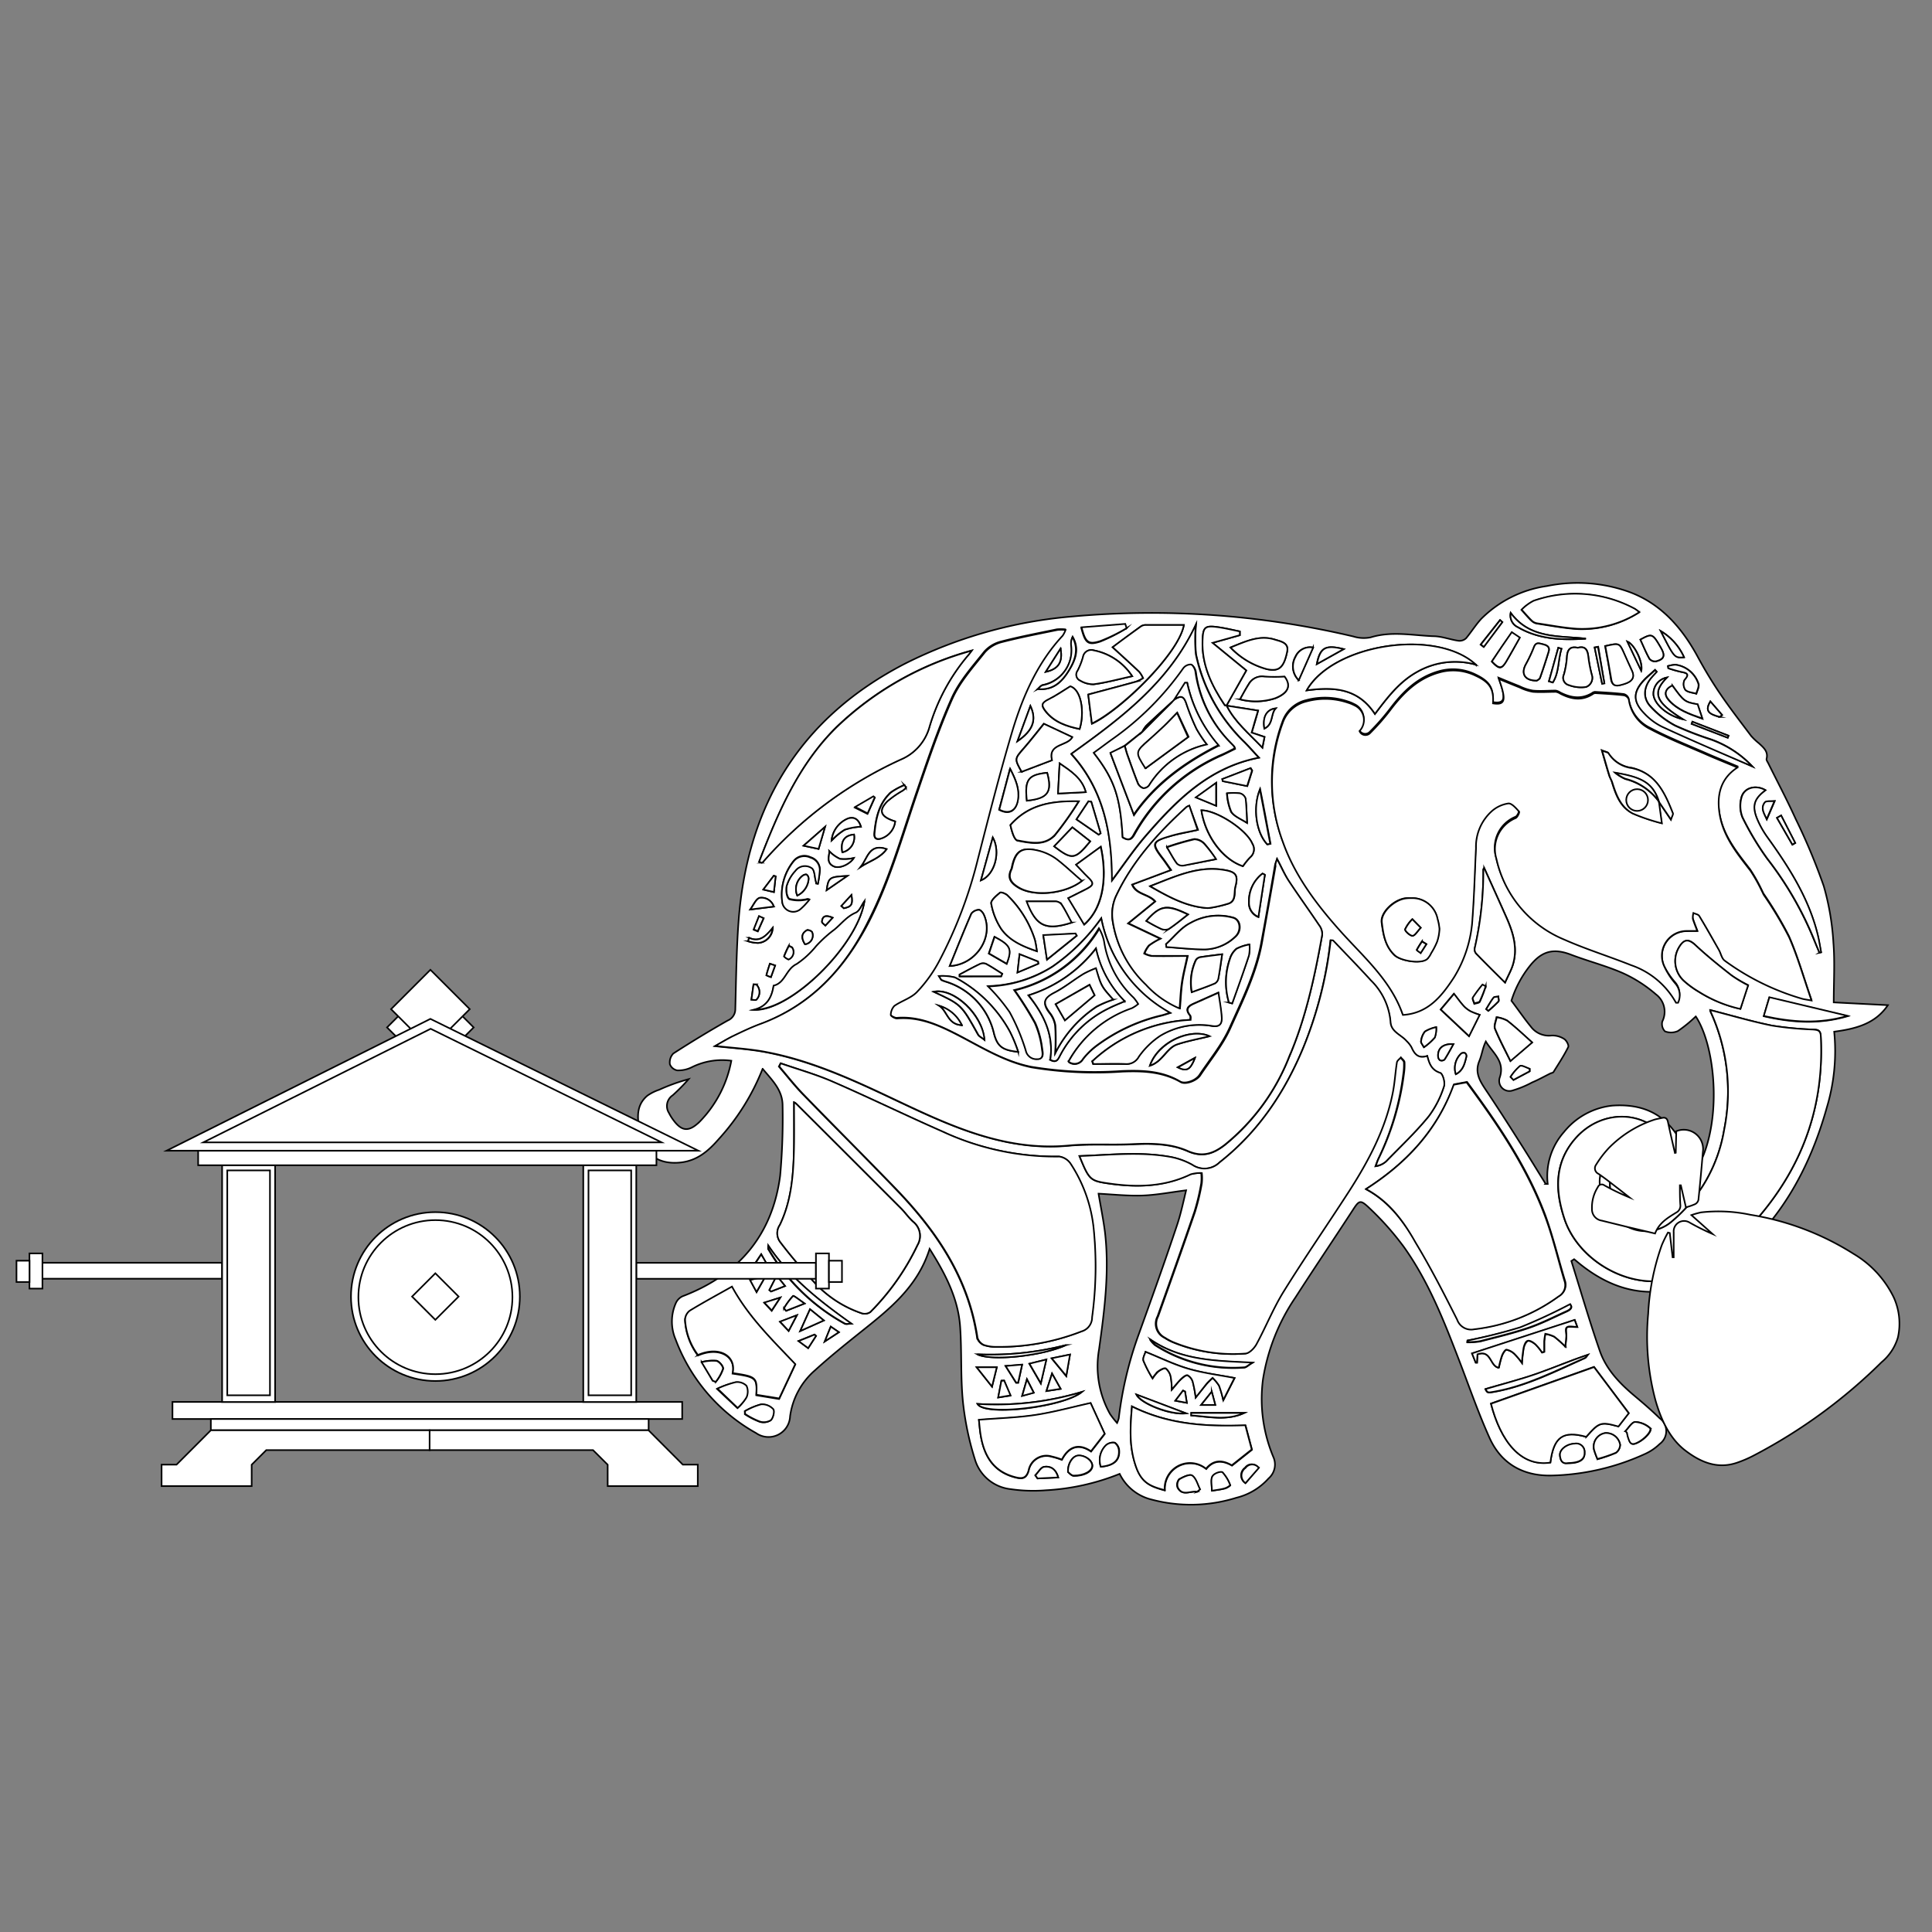 <svg id="Layer_1" data-name="Layer 1" xmlns="http://www.w3.org/2000/svg" viewBox="0 0 300 300"><rect x="0" y="0" width="300" height="300" fill="#808080" stroke="none"/><defs><style>.cls-1,.cls-2{fill:#fff;}.cls-1{stroke:#020202;stroke-miterlimit:10;stroke-width:0.25px;}</style></defs><path class="cls-1" d="M244,195.81c1.46,4.67,2.82,9.37,4.43,14,1,2.85,3.07,5,5.38,6.94,1.33,1.11,2.65,2.25,3.9,3.47a2.47,2.47,0,0,1,0,4,8,8,0,0,1-2.24,1.53,36.82,36.82,0,0,1-14.63,3.37c-4.35.07-7.74-1.84-9.54-5.84s-3.17-8-4.71-12c-2.36-6.14-4.75-12.27-8.6-17.66a44.35,44.35,0,0,0-5.44-6.11c-1.38-1.31-1.53-1.09-2.58.53-2.92,4.49-5.92,8.92-8.81,13.42a31.24,31.24,0,0,0-5.05,12.75,23.35,23.35,0,0,0,1.6,12,2.85,2.85,0,0,1-.73,3.36,9.83,9.83,0,0,1-5,3,23.7,23.7,0,0,1-13.12.29,7.47,7.47,0,0,1-5-4,35.87,35.87,0,0,1-11.49,2.55,24.23,24.23,0,0,1-5.45-.18,6.51,6.51,0,0,1-5.53-4.61,45.52,45.52,0,0,1-1.87-9c-.38-3.85-.16-7.75-.43-11.61-.31-4.39-2.28-8.19-4.74-12.09-1.89,6-6.38,9.47-10.8,13-2.37,1.9-4.75,3.81-7,5.86a11.47,11.47,0,0,0-3.87,7.17,3.35,3.35,0,0,1-5.27,2.58,27.82,27.82,0,0,1-12.5-14.54,7.07,7.07,0,0,1,.06-5.7,2.15,2.15,0,0,1,1-1c8.68-3.3,13.95-9.45,15.17-18.7a99.11,99.11,0,0,0,.38-10.92c0-2.4-1.6-3.91-3.1-5.71a35.55,35.55,0,0,1-6.79,10.89c-1.6,1.84-3.33,3.37-5.94,3.66-3.24.35-5.62-1.08-6.24-4.31-.4-2.08-.93-4.38,1.08-6.07a7,7,0,0,1,1.82-.91,29.9,29.9,0,0,1,4.58-1.65,29.39,29.39,0,0,1-2.48,2.51,2,2,0,0,0-.57,2.75,7,7,0,0,0,.46.79c1.41,2.06,2.55,2.27,4.31.55a18.27,18.27,0,0,0,4.91-9.46,10.57,10.57,0,0,0-6.12,1,4.69,4.69,0,0,1-2.27.5,1.54,1.54,0,0,1-1.15-.95,2,2,0,0,1,.53-1.67q4.16-2.69,8.46-5.13a1.9,1.9,0,0,0,1.17-1.79c.12-4.48.17-9,.49-13.43,1.3-18.1,9.54-31.77,25.88-40.2a70.87,70.87,0,0,1,25.94-7.31,136.71,136.71,0,0,1,43.66,3.1,5.46,5.46,0,0,0,2.68.14c3.24-1,6.48-.31,9.72-.18,1.32,0,2.62.53,3.95.71a1.48,1.48,0,0,0,1.16-.4c.83-1,1.48-2.06,2.34-3A18,18,0,0,1,240.21,91a23.69,23.69,0,0,1,13,1c4.74,1.82,7.94,5.46,10.35,9.87,1.08,2,2.23,3.92,3.49,5.78,1.54,2.27,3.22,4.44,4.87,6.63a9.53,9.53,0,0,0,1.22,1.15c.69.65,1.46,1.25,1.17,2.4-.05.2.16.48.27.7,1.42,2.87,2.92,5.7,4.24,8.61a95,95,0,0,1,4.37,10.45,40.19,40.19,0,0,1,1.5,8.82c.24,3,.05,6,.05,9.24l8.41.43c-1.95,2.9-5,3.68-8.34,4.12A30.44,30.44,0,0,1,283.66,172c-2.72,9.7-7.46,18.15-15.57,24.41a19.78,19.78,0,0,1-9.22,4c-5.13.77-9.5-.94-13.44-4.06-.33-.26-.66-.55-1-.82Zm-53.52-86.26c1.25,2.56,3.44,4.3,5.55,6.54l.33-1.66-2-.67c.39-1.27.71-2.32,1-3.42l-4.92-.77,3.08-5.46-5.24-4.29,4.24-1.19v-.58c-1.09-.22-2.18-.49-3.28-.65-2.14-.31-2.44-.07-2.51,2.09-.13,3.72,1.42,6.89,3.39,9.91C190.18,109.48,190.34,109.5,190.45,109.55Zm73.1,35c-.3-.79-.57-1.42-.76-2.07a2.87,2.87,0,0,1,.09-.91c.31.15.76.21.91.46,1,1.74,2,3.52,3.06,5.29.31.55.43,1.32.89,1.65a38.51,38.51,0,0,0,12,5.91c.34.1.69.13,1.48.28-1.23-3.54-2.14-6.79-3.49-9.85a57.88,57.88,0,0,0-3.9-6.52c-.11-.17-.18-.37-.28-.55a26,26,0,0,0-1.81-3.23c-2.19-2.84-4.45-5.56-4.87-9.38-.31-2.74.41-5.07,2.85-6.65-1.81-.76-3.49-1.43-5.14-2.16-2.82-1.23-5.69-2.37-8.4-3.81a6,6,0,0,1-3.33-4.59,1.06,1.06,0,0,0-.75-.65c-1.48-.17-3-.25-4.47-.34a.89.89,0,0,0-.46.2c-1.68,1-3.31.72-4.94-.11a1.86,1.86,0,0,0-.69-.29c-1.19,0-2.39.12-3.57,0a7.71,7.71,0,0,1-2.08-.69c-1.05-.41-2.08-.84-3.22-1.31,1.2,3.31,1,4.09-.91,3.79.15-2.22-.49-3.23-2.66-4.28a7.9,7.9,0,0,0-5.71-.51c-3.32.93-5.6,3.2-7.6,5.86a35.11,35.11,0,0,1-3.07,3.5,1,1,0,0,1-1.69-.27,2.49,2.49,0,0,0-.8-4,5.68,5.68,0,0,0-1-.41,11,11,0,0,0-6.44-.19,5.16,5.16,0,0,0-3.69,3.36,26.47,26.47,0,0,0,.05,18.5c1.88,5.31,5.27,9.64,8.93,13.82s7.85,7.69,9.69,13c3.9-.25,6-2.93,7.94-5.84a19.43,19.43,0,0,0,2.87-9.25c.27-3.59.36-7.2.54-10.81a7.42,7.42,0,0,1,2.51-5.79,5,5,0,0,1,2.52-1.15c.53,0,1.19.74,1.67,1.27.1.1-.23.89-.53,1a5.2,5.2,0,0,0-3,6.32,17.67,17.67,0,0,0,10.49,12.53c3.4,1.51,7,2.62,10.45,4a12.64,12.64,0,0,1,6.95,5.83s.15,0,.32,0a2.79,2.79,0,0,0-.43-3A11.27,11.27,0,0,1,258.4,150a3.85,3.85,0,0,1,3.56-5.41C262.43,144.55,262.9,144.56,263.55,144.56ZM198.3,133.38c-.16.5-.28.76-.33,1q-1,5.91-2.09,11.81c-.85,4.76-3,9.07-4.95,13.41-1.18,2.62-3.08,4.91-4.69,7.33-.6.89-2.25,1.45-3,1-2.79-1.66-5.89-1.75-9-1.63a60.49,60.49,0,0,1-14.16-.66c-4.17-.84-7.73-3.07-11.43-5-3-1.53-6-2.88-9.43-2.59-.33,0-1-.38-1-.54a2.1,2.1,0,0,1,.55-1.41c1.15-.81,2.63-1.24,3.56-2.21a21.5,21.5,0,0,0,3.4-4.74,69.35,69.35,0,0,0,6-15.79c1.74-6.77,3.42-13.57,5.46-20.25,1.62-5.28,3.86-10.35,7.72-14.5a4,4,0,0,0,.45-.89,6.48,6.48,0,0,0-1.26,0c-2.89.6-5.79,1.15-8.64,1.89a5.18,5.18,0,0,0-2.62,1.57c-1.83,2.31-3.88,4.58-5.06,7.22-2.15,4.83-3.84,9.87-5.55,14.88-2.27,6.66-4.18,13.45-7.4,19.75C131.22,150.38,126,156,118.17,159c-1.54.58-3,1.31-4.52,2-.86.41-1.67.93-2.59,1.45,2.73.31,5.25.45,7.71.91,6.55,1.22,12.61,3.85,18.59,6.67,9.09,4.28,18.07,8.85,28.63,7.88,3.23-.3,6.51-.06,9.76-.21,3-.14,6-.14,8.72,1.08,2.31,1,4,.35,5.74-1a33.17,33.17,0,0,0,9.92-13.54c2.63-6.11,4-12.56,5.18-19.07a2.31,2.31,0,0,0-.49-1.48c-1.55-2.31-3.18-4.56-4.71-6.88C199.45,135.77,199,134.66,198.3,133.38Zm-30.68,46.13c1.47,3.59,1.63,3.83,4.28,4.23,4.4.66,8.75.59,12.89-1.39a5.38,5.38,0,0,1,1.73-.2,7.29,7.29,0,0,1,0,1.61,34.84,34.84,0,0,1-1.06,4.43c-1.86,5.42-3.79,10.81-5.72,16.21a2.42,2.42,0,0,0,1.06,3.32,8.94,8.94,0,0,0,1.26.68,24.49,24.49,0,0,0,11.22,1.78c.6,0,1.37-.81,1.72-1.44,1.47-2.7,2.62-5.6,4.24-8.21,3.25-5.24,6.77-10.32,10.12-15.51,3.05-4.74,5.68-9.68,6.8-15.28.32-1.57.4-3.18.65-4.77,0-.29.41-.52.62-.78.2.26.55.5.57.78a9.31,9.31,0,0,1-.1,1.82A42,42,0,0,1,214,180c-.16.35-.28.73-.42,1.1a3,3,0,0,0,1.64-.76c2.24-2.3,4.57-4.52,6.61-7a15.57,15.57,0,0,0,2.35-4.61c.21-.59-.18-2-.59-2.11-1.35-.44-1.69-1.45-2-2.63-1.39.47-2-.28-2.46-1.35a4.09,4.09,0,0,0-.74-.94c-.85-1-2.44-1.43-2.51-3a10.2,10.2,0,0,0-3.07-6.46c-1.9-2.09-3.88-4.11-5.83-6.16-.06-.06-.22,0-.39-.05a62.18,62.18,0,0,1-4.21,16.65c-2.9,7-7,13.11-13,17.82a3.35,3.35,0,0,1-4.23.4,11.1,11.1,0,0,0-3.54-1.26C177,178.81,172.39,179.34,167.62,179.51Zm-46.4-14.4-.28.5c1.24,1.44,2.41,2.95,3.73,4.31,4.85,5,9.8,9.9,14.62,14.93,6.21,6.49,11.08,13.73,12.43,22.89a1.84,1.84,0,0,0,1,1.11,5.8,5.8,0,0,0,1.92.29,35,35,0,0,0,13.25-2.41,2.25,2.25,0,0,0,1.62-2.19,57.84,57.84,0,0,0,.29-13.28,22.54,22.54,0,0,0-3.65-10.6,2.58,2.58,0,0,0-1.73-1.07,41.7,41.7,0,0,1-18.21-3.92c-5.68-2.51-11.26-5.24-17-7.72C126.68,166.82,123.91,166.05,121.22,165.11Zm144.33-8.27a.79.79,0,0,0,.06.25,29.79,29.79,0,0,1,2.11,18.35,23.62,23.62,0,0,1-8.09,14.21,6.19,6.19,0,0,1-8.17,0c-2.79-2.63-4-6-2.29-9.12a4.19,4.19,0,0,1,2.32-1.86c1.75-.48,3.22.44,4.33,1.78a4.59,4.59,0,0,1,1.15,4.59,2.46,2.46,0,0,1-.77,1.18,2.15,2.15,0,0,1-1.5.49c-.5-.12-.9-.68-1.53-1.21,2.4-.49,2.81-1.31,1.89-3.25a4.68,4.68,0,0,0-1.06-1.46,2.07,2.07,0,0,0-3.51.77,5.23,5.23,0,0,0,1,5.93,5.35,5.35,0,0,0,5.36,1.89,6.45,6.45,0,0,0,4-5.21,12.12,12.12,0,0,0-1.66-6.49c-3.13-5.4-10.5-5.72-14.71-.72-3.15,3.73-3,8-1.59,12.21,1.89,5.87,8.45,10.16,14.58,9.77a16.68,16.68,0,0,0,10-4.32c10.19-8.9,16-19.87,15.25-33.75-.05-1-.54-1-1.25-1a51.35,51.35,0,0,1-6.34-.61C271.93,158.6,268.77,157.66,265.55,156.84Zm-25.57,27h.35a10.35,10.35,0,0,1,2.54-8.08,11.15,11.15,0,0,1,7.5-4.08c7.57-.53,10.92,4.14,12.53,10.79,4.72-6.86,3.69-19.68.42-24.64a21.37,21.37,0,0,1-2.78,2.27,2.61,2.61,0,0,1-2,.05,1.63,1.63,0,0,1-.42-1.53,3.38,3.38,0,0,0-1-4.23,21.15,21.15,0,0,0-5.09-3.27c-2.61-1.15-5.42-1.86-8.09-2.88s-4.45-.59-6.25,1.58a16.54,16.54,0,0,0-3,5.57c1.23,1.64,2.07,2.88,3,4a3.49,3.49,0,0,0,3.19,1.41,3.34,3.34,0,0,1,2,.53c.36.21.77,1,.63,1.26-.66,1.34-1.5,2.6-2.29,3.88-.08.12-.31.14-.47.21-.95.47-1.89,1-2.85,1.4a15.57,15.57,0,0,1-3,1.24,1.58,1.58,0,0,1-2-2.06c.8-2.48-1.11-3.76-2.18-5.54-.5,1-.59,2-1,3-.79,1.87.13,3.22,1.09,4.66,1.77,2.64,3.48,5.31,5.18,8C237.32,179.45,238.64,181.64,240,183.82Zm-27.87.82c3.56,1.89,5.82,5,7.76,8.2,2.33,3.91,4.42,8,6.47,12a2.3,2.3,0,0,0,2.65,1.48,27.4,27.4,0,0,0,13.09-5.1,2,2,0,0,0,.91-2.44c-1-3.31-1.82-6.72-3-10-2.84-7.65-7.41-14.33-12.19-20.8l-2,.37C223.22,175.43,218.47,180.57,212.11,184.64ZM123.3,171.17c0,2.37,0,4.74,0,7.11-.09,4.1-.38,8.19-2.2,11.94a2.26,2.26,0,0,0,.06,2.64,76.84,76.84,0,0,0,5.28,6.23,17.58,17.58,0,0,0,7.46,4.86,1.53,1.53,0,0,0,1.25-.22,37.7,37.7,0,0,0,7.32-10.4,2.79,2.79,0,0,0-.67-3.61c-.71-.64-1.26-1.45-1.93-2.12q-8.12-8.13-16.25-16.23A1.15,1.15,0,0,0,123.3,171.17Zm-5.41-37.38.35.16a.66.66,0,0,0,.22-.12,63.51,63.51,0,0,1,21.41-15.92,7.73,7.73,0,0,0,4.43-5,30.51,30.51,0,0,1,6-11.16c.21-.23.39-.49.58-.74a48.94,48.94,0,0,0-21,11.9C124,118.74,120.81,126.22,117.89,133.79Zm52.69,51.56c.33,2,.75,4,1,6,.71,6.1-.08,12.14-.92,18.17a15.15,15.15,0,0,0,1.72,10.07,13.76,13.76,0,0,0,1.08,1.37,5.76,5.76,0,0,0,.26-.73,58.26,58.26,0,0,1,3.14-13.14c2-5.56,4-11.12,5.86-16.7.61-1.78,1-3.65,1.46-5.56-2.4.3-4.58.73-6.76.81S172.92,185.48,170.58,185.35Zm75.73,37.76c2-2.28,2.25-2.37,5-1.63l1.6-2.06-5.39-7.17-16,5.69c1.49,5.76,4.59,9.85,9.22,9.14C241.25,223.1,242.7,222.07,246.31,223.11Zm-79.95-106c5.11,5.63,6.3,12.48,6.34,19.58,1.75-2.33,3.34-4.72,5.21-6.88,4.76-5.5,9.81-10.64,17.59-12.16-.8-.86-1.48-1.64-2.2-2.37a26.63,26.63,0,0,1-7.58-13.72,25.42,25.42,0,0,1,0-4.56C181.51,106,174,111.58,166.36,117.06Zm-42.87,94.76c-3.56-3.75-7.31-7.38-9.84-12-2.27,1.28-4.44,2.45-6.54,3.73a1.86,1.86,0,0,0-.74,1.41,10.08,10.08,0,0,0,2,5.48c3.3-1.45,6,.14,5.39,2.81,3.69.54,3.82.66,3.68,3.36l3.54.58Zm52.28,6.57c-.28,3.39-.47,6.43.76,9.62.91,2.35,2.4,2.83,4.36,3.38a3.94,3.94,0,0,1,6.42-3.33c1.21-1.51,2.67-1.29,4-.53l3.1-2.46-1-3.76C187.36,221.53,181.5,221.24,175.77,218.39Zm-6.42-.54c-2.91.65-5.71,1.43-8.58,1.86s-5.75.5-8.76.75c.09.77.14,1.58.28,2.38.53,3.23,2,5.7,5.44,6.55,1,.25,1.64.17,2-1.07a2.81,2.81,0,0,1,3.6-2.16,10.87,10.87,0,0,1,1.56.48c1.08-2.07,2.65-2.57,4.53-1.29l2.12-2.73Zm15.32-92.76a2,2,0,0,0-.43.19c-4.41,4.05-8.42,8.45-11,13.95a6.92,6.92,0,0,0-.5,3.52A17.15,17.15,0,0,0,178,152.88a15,15,0,0,0,5.23,3.69c.12-1.43.17-2.76.36-4.06s.54-2.61.85-4.08c-1.9,0-3.74,0-5.57,0a3.59,3.59,0,0,1-1.14-.39,4.58,4.58,0,0,1,.72-1.24,11.09,11.09,0,0,1,1.77-1.06l-5-2.37,4.18-3.4c-1-1.17-2.94-1.06-3.55-2.63l6-2.25c-.52-.74-.9-1.32-1.32-1.86-1.7-2.21-1.61-2.59,1.13-3.38,1.41-.4,2.86-.63,4.37-1Zm44.51-21.88C223,97.5,207,100,202.91,107.2c4.08-.55,7.93-.41,10.59,3.66,1.88-2.47,3.72-4.94,6.47-6.49A11.94,11.94,0,0,1,229.18,103.21Zm-63.26,61.63a1.49,1.49,0,0,0,2.24-.42,11.34,11.34,0,0,1,2.35-2.24,27.33,27.33,0,0,1,9.76-4.5c.39-.09.77-.23,1.42-.42A21.4,21.4,0,0,1,171,142.6a30.56,30.56,0,0,1-7.52,7.45,19.68,19.68,0,0,1-10,3.07,28.31,28.31,0,0,1,3.35,4,31.75,31.75,0,0,1,2.5,5.95,1.69,1.69,0,0,0,1.77,1.35c1.06,0,.83-1,.75-1.47a14.11,14.11,0,0,0-1.08-4.09,55.12,55.12,0,0,0-3.2-5.08,21,21,0,0,0,13.17-9.61,6.51,6.51,0,0,1,.8,2.05,15.06,15.06,0,0,0,4.57,8.72,6.93,6.93,0,0,1,.73,1,5.11,5.11,0,0,1-1,.66A17.85,17.85,0,0,0,165.92,164.84Zm3.63-52.5c4.32-2,13.4-10.74,14.28-15.34-2,0-4,0-6,0a1.35,1.35,0,0,0-.73.26c-1.52,1.1-3,2.23-4.33,3.19,1.35,1.24,2.76,2.51,4.13,3.81a4.18,4.18,0,0,1,.61,1,5.9,5.9,0,0,1-1.1.54c-2.47.69-4.95,1.34-7.43,2Zm85-17.28a5.64,5.64,0,0,0-.68-.52,19.5,19.5,0,0,0-15.74-1.25,7.24,7.24,0,0,0-1.86,1.38c.54.58,1,1.19,1.62,1.74a1.6,1.6,0,0,0,.82.38c2,.3,4.08.7,6.14.84A16.4,16.4,0,0,0,254.55,95.06Zm-24.09,39.72c0,.06-.13.13-.13.19A52.88,52.88,0,0,1,229,147.25a1,1,0,0,0,.21.8c1.41,1.46,2.85,2.88,4.5,4.52.5-1.13.93-1.88,1.19-2.69.8-2.53.12-4.9-.89-7.21C232.85,140.06,231.66,137.45,230.46,134.78Zm-96.23,5.14c-.44.62-.75,1.54-1.34,1.8-1.51.64-2.39,2-3.6,2.85a20.29,20.29,0,0,0-2.58,2.39,13.65,13.65,0,0,1-3,2.74c-1.66.8-1.77,2.94-3.57,3.35-.28,1.79-1,3.21-3,3.72C122.77,157,133.16,146.85,134.23,139.92Zm137.22,13a20.11,20.11,0,0,1-2.59-1.51c-1.9-1.49-3.79-3-5.56-4.66-1-1-1.74-1-2.51.19a4.17,4.17,0,0,0,.8,5.42,14.46,14.46,0,0,0,2.21,1.6,20.26,20.26,0,0,0,6.45,2.63C270.67,155.36,271,154.21,271.45,153Zm-92.86-15.35c2.86,1.64,5.49,3.08,8.6,3.36a2.36,2.36,0,0,0,.65,0,18.47,18.47,0,0,0,3-.7c1.15-.46.78-1.71,1-2.62.47-1.75.07-2.27-1.74-2.57C186,134.4,182.47,136.12,178.59,137.61Zm-9,27.18.13.41c1.67,0,3.35,0,5,0a2.15,2.15,0,0,0,2.06-1.14,12.59,12.59,0,0,1,3.29-3.22,11.78,11.78,0,0,1,8.15-1.54c1.15.16,1.48-.36,1.44-1.23-.07-1.28-.32-2.56-.51-3.94l-3.74,1.67c-.85.37-1.49.8-.67,1.83.17.2.07.61.08.72A24,24,0,0,0,169.62,164.79Zm-1.66-28c-1.32-1.15-2.56-2.36-3.94-3.38a8.08,8.08,0,0,0-2.8-1.31c-2.57-.63-3.55,0-4.08,2.55a1.29,1.29,0,0,1-.12.38c-.66,1.38.08,2.17,1.19,2.82C160.66,139.28,165.42,138.82,168,136.78Zm-4.87,27.77c1,.57,1.22-.1,1.53-.69a16.8,16.8,0,0,1,7.54-7.3c.76-.39,1.56-.7,2.49-1.1a16.37,16.37,0,0,1-4.46-8.19,21.25,21.25,0,0,1-10.47,7.27C162.13,157.55,163.66,160.69,163.09,164.55Zm119.43-16.63.27-.07c-.17-.87-.3-1.76-.51-2.63-1.38-5.73-4.49-10.58-7.88-15.29a14.4,14.4,0,0,1-1.47-2.59c-.94-2.16-.61-3.31,1.22-4.66-1.52-.89-3.37-.39-3.74,1.2a4.84,4.84,0,0,0,.17,3,44.62,44.62,0,0,0,3.86,6.44,53,53,0,0,1,7.22,12.47C281.93,146.52,282.23,147.22,282.52,147.92ZM156.9,128.11a10.44,10.44,0,0,0,.39,1.43c.14.36.4.9.69,1,2,.37,4.26.89,5.86-.89a53.26,53.26,0,0,0,3.66-5.18C163.27,124.35,159.75,124.91,156.9,128.11Zm24.16,18.5.1.43c2,.13,4,.38,6,.37a7.06,7.06,0,0,0,4.71-2c1-.87.79-2.54-.28-2.9a8.68,8.68,0,0,0-6.67.78C183.41,144,182.32,145.49,181.06,146.61ZM193,134.5a10.72,10.72,0,0,1,1.13-1.39,1.62,1.62,0,0,0,.33-2.1c-.92-2.15-5.52-5.19-7.9-5.18C187.14,129.8,189.83,133.44,193,134.5Zm-24.63,9.06c3.32-2.93,3.46-8.11,2.57-12.08l-3.82,2.78c.65.68,1.19,1.3,1.78,1.87,1.07,1,1,1.33-.35,2l-2.65,1.33ZM161,147.7a15.66,15.66,0,0,0-.3-1.74,16.7,16.7,0,0,0-4.24-6.9c-.28-.28-1-.58-1.18-.44-.57.47-1.46,1.22-1.36,1.69a10.64,10.64,0,0,0,1.54,3.91C156.74,146,158.7,146.91,161,147.7Zm-2.39-27.86,4.71-1.79c-.67-2.65,2.41-2.16,3.16-3.59l-4.41-2.07c-1.07,1.32-2.09,2.65-3.2,3.91C157.56,117.82,157.53,117.89,158.64,119.84ZM175.8,105a9.24,9.24,0,0,0-5.93-4,1.29,1.29,0,0,0-1.67,1,10.87,10.87,0,0,1-.86,2.18,1,1,0,0,0,.43,1.51,3.9,3.9,0,0,0,2.06.57C171.74,106,173.62,105.48,175.8,105Zm15.28-4.46a12.15,12.15,0,0,0,5.63,3.36c1.86.41,2.64-.2,3.16-2.73.28-1.36-1-1.57-1.88-1.84C195.58,98.58,193.44,99.6,191.08,100.54ZM185.67,217c.72-.9,1.21-1.54,1.74-2.15a12.46,12.46,0,0,1,.9-.88,6.44,6.44,0,0,1,1,1.21,17.24,17.24,0,0,1,.65,2.25l1.75-3.44c-2.41-.46-4.8-.74-7.08-1.41s-4.43-1.72-6.74-2.65c-.09.34-.46.94-.32,1.38a18.84,18.84,0,0,0,1.41,2.73,5.29,5.29,0,0,1,.85-1.05c.35-.27,1-.62,1.22-.48a2.26,2.26,0,0,1,.75,1.27,11,11,0,0,1,.17,2c.67-.77,1-1.25,1.46-1.65s.77-.65,1-.56a1.71,1.71,0,0,1,.79,1A20.7,20.7,0,0,1,185.67,217Zm43.75-6.71c2.16-.77,1.92,1.86,3.33,2.11a14.67,14.67,0,0,1,.49-1.87c.14-.37.49-.95.7-.93a2.48,2.48,0,0,1,1.25.67,10.86,10.86,0,0,1,1.15,1.38,22.71,22.71,0,0,1,.27-2.36c.1-.41.38-1,.66-1.07s.86.28,1.19.57a7.93,7.93,0,0,1,1,1.24l.34-.11c0-.55,0-1.09,0-1.63a11.39,11.39,0,0,1,.17-1.15,5.14,5.14,0,0,1,1.39.44,17,17,0,0,1,1.72,1.54c.07-.76.13-1.17.15-1.58s-.15-1.22.09-1.41,1-.06,1.61-.06l-.4-1.09-15.94,5.2.57,1.42.2,0ZM272.09,119a16.39,16.39,0,0,0-6.39-4.19,51.5,51.5,0,0,1-5.58-2.16,14.31,14.31,0,0,1-3.86-3c-1.24-1.35-1-3.09.2-4.49.25-.3.53-.58.79-.87L257,104c-.56.52-1.16,1-1.68,1.55-1.77,1.88-1.78,3.36.08,5.24a9.6,9.6,0,0,0,2.7,2C262.73,114.92,267.42,116.92,272.09,119Zm1.79,38.8c4.36,1,8.54,1.3,13,0l-12.15-2.89ZM167.64,113.2c.82-2.61.24-6.14-1.45-6.59-1.19.71-2.22,1.41-3.33,2s-1.26.88-.46,1.9C163.72,112.14,165.59,112.77,167.64,113.2ZM147.48,150c4.08-.19,6.9-4.5,5.27-8-.14-.31-.52-.74-.75-.72a1.55,1.55,0,0,0-1.17.6C149.67,144.54,148.59,147.25,147.48,150Zm10.62,13.35a21.9,21.9,0,0,0-1.3-3.16,20.75,20.75,0,0,0-8.5-8.39,7.87,7.87,0,0,0-2.5-.22c.31.48.34.58.4.6a4.54,4.54,0,0,0,.61.24,11,11,0,0,1,7.55,8.11C154.89,162.47,155.62,163.07,158.1,163.33ZM245,100.59c-1.12-.25-1.61.2-1.68,1.33a13.42,13.42,0,0,1-.47,2.81,1.17,1.17,0,0,0,.76,1.65,5.38,5.38,0,0,0,2.67.29,1.51,1.51,0,0,0,.88-1.93,20.62,20.62,0,0,1-.53-2.8C246.53,100.92,246.19,100.27,245,100.59Zm-52.47,8a9.65,9.65,0,0,0,5.48-.15c2.11-.85,2.46-2,1.43-3.35a26.63,26.63,0,0,1-3.12,0,2.35,2.35,0,0,0-2.43,1.16C193.48,106.91,193.1,107.64,192.56,108.59Zm45.36,53.28c-1.33-1.19-2.56-2.36-3.88-3.41a5.11,5.11,0,0,0-1.63-.52c-.1.6-.44,1.31-.25,1.79.69,1.7,1.56,3.32,2.39,5Zm-49.09-28.46a21.75,21.75,0,0,0-1.77-2.39,2.23,2.23,0,0,0-1.58-.74,43.18,43.18,0,0,0-4.25,1.24c.61,1,1,1.82,1.56,2.54a1.21,1.21,0,0,0,1,.3C185.42,134.09,187.06,133.75,188.83,133.41Zm.94,14.77c-1.22.16-2.32.28-3.42.46a1,1,0,0,0-.66.48,8.28,8.28,0,0,0-.62,4.94c1.27-.47,2.44-.87,3.58-1.36a1.13,1.13,0,0,0,.54-.76C189.41,150.75,189.57,149.55,189.77,148.18Zm1.06,7.49.51.14c.88-2.48,1.78-4.95,2.6-7.45a6,6,0,0,0,.08-1.7,7.13,7.13,0,0,0-2,.66,3.28,3.28,0,0,0-1,1.49A11.09,11.09,0,0,0,190.83,155.67Zm-24.42-12.41c-.54-1-1-1.94-1.54-2.81A1.29,1.29,0,0,0,164,140c-1.5,0-3,0-4.51,0C160.88,143.82,162.36,144.55,166.41,143.26Zm82.86-42.94c.31,1.73.64,3.37.88,5,.2,1.48,1.14,1.14,2,.88,1.36-.4,1.71-1,1.27-2s-.81-1.73-1.18-2.6C251.47,99.82,251.48,99.82,249.27,100.32Zm-19.5,57.26a11.32,11.32,0,0,1-1.39-.53,4.35,4.35,0,0,1-1.06-.8c-.52-.58-1-1.22-1.54-1.93l-2.05,2.44,4.39,4.13Zm-103-20.4.27,0a17.24,17.24,0,0,0,.29-2,2,2,0,0,0-1.45-2.08,2.14,2.14,0,0,0-2.61.58,8.33,8.33,0,0,0-1.78,6.22,1.73,1.73,0,0,0,2.85,1.2,10.45,10.45,0,0,0,1.36-1.45c-.32-.13-.44,0-.57,0a5.65,5.65,0,0,1-2.51-.08c-.41-.22-.59-1.41-.43-2.06a5.83,5.83,0,0,1,1.33-2.32,1.86,1.86,0,0,1,2.58-.44c.45.35.42,1.33.61,2C126.7,136.94,126.71,137.06,126.73,137.18Zm111.9-31.5c.08-.06.41-.19.49-.41.48-1.35.92-2.71,1.34-4.07.22-.73-.2-1-.85-1.15s-1.13-.39-1.44.49a22.94,22.94,0,0,1-1.28,2.7C236.16,104.65,236.82,105.72,238.63,105.68Zm-72.12,22.79-2.82,2.95c2.78,2.14,3.24,2.08,5.59-.78ZM178,143a23.24,23.24,0,0,0,2.28,1.21,1.53,1.53,0,0,0,1.2.05c1-.69,2-1.49,3-2.27C181.2,140.38,180.21,140.52,178,143Zm-58.73,50.47c0,.15,0,.34,0,.46a31,31,0,0,0,11.88,11.61c.24.14.64,0,1,0C127.29,202.05,122.66,198.47,119.31,193.43Zm55.63-95.89-.21-.61-6.79.53c.62,2.34,1,2.74,2.93,2.13A26.75,26.75,0,0,0,174.94,97.54ZM162.6,120c-2.95.33-3.51,1.1-3.15,4.33C162.73,123.92,163.41,123,162.6,120Zm85.45,106.59a21.59,21.59,0,0,0,2.88-1,1.6,1.6,0,0,0,.64-1.24,2.2,2.2,0,0,0-2.3-1.81,2.13,2.13,0,0,0-1.75,2.58A14,14,0,0,0,248.05,226.55ZM168.6,123c-.64-2.15-2.27-3.2-4.06-4.46-.09,1.69-.17,3.12-.25,4.68Zm10,85.06a4.09,4.09,0,0,0,.73.81,22.43,22.43,0,0,0,13.85,3.5c.33,0,.64-.36,1.27-.73C188.74,211.33,183.37,211.29,178.63,208Zm-21.78-88.65c-.61,2.33-1.15,4.34-1.68,6.33,1.52.82,2.61.24,2.9-1.49S157.74,121.11,156.85,119.38Zm73.82,96.31c.33.59.36.59,1.39.41,5-.89,9.51-3.19,14.08-5.24.18-.08.29-.32.43-.49-2.7.88-5.24,2-7.86,2.92S233.38,214.89,230.67,215.69Zm-116.13,2.93a7.22,7.22,0,0,0,1.34-1.62,2.2,2.2,0,0,0,0-1.79,2,2,0,0,0-1.67-.57,15.22,15.22,0,0,0-2.84,1ZM139,127.55c-2.29-.71-2.67-1.66-1.23-3.14a15.39,15.39,0,0,1,2.41-1.67,6.14,6.14,0,0,0,.47-.42l-.23-.41a10.25,10.25,0,0,0-2.12,1.15c-1.84,1.69-2.32,4-2.54,6.35-.09,1,.6,1,1.2.73A3.17,3.17,0,0,0,139,127.55ZM151.79,218c1.14,2,13.36.49,16.2-1.86A46.36,46.36,0,0,1,151.79,218Zm41.86-90.18c-.08-1.39-.09-2.6-.26-3.79a1.28,1.28,0,0,0-.88-.82,9.27,9.27,0,0,0-2,0,8.82,8.82,0,0,0,.65,2.86C191.66,126.77,192.69,127.14,193.65,127.79Zm-26.46,17.49L167,145l-5,.25.59,3.76Zm92.49-38.84c-1.14.57-1.36,1.38-.49,2.32,1.35,1.48,3.18,2.1,5.15,2.81-.3-.9-.52-1.55-.73-2.21C261.6,109,261.47,108.92,259.68,106.44Zm-63.27,29.38-.38-.18a5.37,5.37,0,0,0-2.1,4.41,2.33,2.33,0,0,0,1.46,2.32C195.75,140.08,196.08,138,196.41,135.82Zm-80.75,83.31,0,.44a12.29,12.29,0,0,0,2.28,1.17,2.09,2.09,0,0,0,1.72-.22c.37-.36.61-1.41.36-1.71a2.36,2.36,0,0,0-1.87-.75A10.34,10.34,0,0,0,115.66,219.13Zm116-116.42c1.15,1.22,1.47,1.2,2.2,0s1.37-2.41,2.09-3.68l-1.2-.82C233.69,99.72,232.7,101.19,231.66,102.71Zm11.83,124.47c1.78,0,2.62-.56,2.56-1.65a1.3,1.3,0,0,0-1.53-1.37c-1.24.05-2.39.93-2.29,1.84C242.3,226.74,242.58,227.37,243.49,227.18Zm-15.62-19,0,.23a10.8,10.8,0,0,0,2-.14c2.51-.65,5.05-1.25,7.5-2.08,2-.68,3.91-1.66,5.84-2.53.59-.26,1.08-.63.62-1.12a82.84,82.84,0,0,1-7.71,3.58A84,84,0,0,1,227.87,208.16Zm-62,20.4c.17.12.52.57.87.57,1.67,0,2.88-.69,2.89-1.54s-1.13-1.66-2.16-1.59C166.6,226.06,165.79,227.18,165.84,228.56ZM254.72,99.32c.48,1,.89,2.05,1.42,3a1.12,1.12,0,0,0,1,.38c1.28-.33,1.45-.88.77-2.07C256.61,98.37,256.54,98.34,254.72,99.32ZM169.45,124.5l-.43-.07-1.86,2.8,3.44,2.37.3-.21Q170.18,126.95,169.45,124.5Zm83,97.72.23.25a6.27,6.27,0,0,0,.17.75c.2.57.34,1.26,1.21.9,1.3-.52,2.63-2,2.16-2.39a3.81,3.81,0,0,0-2.26-.93C253.38,220.83,252.9,221.72,252.4,222.22Zm-81.47,5.53c2-.18,2.91-1,2.81-2.52a1.61,1.61,0,0,0-.66-1.2,1.64,1.64,0,0,0-1.36.39A3.23,3.23,0,0,0,170.93,227.75ZM155.46,151.6l.17-.39c-.83-.51-1.64-1.06-2.49-1.52a1.21,1.21,0,0,0-.95,0c-1.08.51-2.12,1.09-3.18,1.65l0,.27ZM259,103.43l.08.34a19.27,19.27,0,0,0,2,.57c.92.17,1.35.34.51,1.27a1.57,1.57,0,0,0,.14,1.52c.38.38,1.11.41,1.69.59.13-.5.44-1,.34-1.49a4.33,4.33,0,0,0-3.57-3A4.81,4.81,0,0,0,259,103.43Zm-62.17,27.68.46-.09c-.52-2.74-1-5.49-1.61-8.46C194.49,125.47,195.07,129.29,196.78,131.11ZM145,154c4.28,2,4.27,2,6.84,6.61.17.32.59.49,1,.84C152.6,157.58,148.15,153.36,145,154Zm42.8,6.91c-3-1.32-8,.88-9.24,4.57,2-.64,2.61-2.77,4.27-3.32S186.31,161.28,187.83,160.9Zm13.84-55.28,2.24-5.07a2.46,2.46,0,0,0-2.74,1.44A3,3,0,0,0,201.67,105.62Zm-48.1,42.43,2.76,1.6c.86-2.31.61-2.84-1.89-4.18Zm32.32,83.59.44-.38c-.39-.75-.61-1.72-1.22-2.14-.37-.26-1.39.22-2,.58a1.31,1.31,0,0,0-.24,1.27C183.6,232.4,184.87,231.45,185.89,231.64ZM154.16,130.05l-1.84,6.65C154.49,135.82,155.4,132.28,154.16,130.05Zm-43.49,84.34.5.16a6.64,6.64,0,0,0,1.12-2c.07-.36-.58-1.14-1-1.26a7.05,7.05,0,0,0-2.31.2ZM234.58,95.17a2,2,0,0,0,1.14,2.23c3.27,1.91,6.87,2,10.54,1.78C242.09,98.7,237.57,99.24,234.58,95.17Zm-46.4,136.31c.81-.13,1.45-.2,2.06-.35a2.32,2.32,0,0,0,.79-.47,6.08,6.08,0,0,0-1.2-2c-.2-.19-1.37.23-1.58.64S188.18,230.62,188.18,231.48Zm-27-124.5c2.46.24,3.8-1.18,4.88-3,1-1.61,1.55-3.27.51-5.09a2.38,2.38,0,0,0-.21,1.27,5.52,5.52,0,0,1-4.43,6.2C161.61,106.45,161.39,106.77,161.14,107Zm33.27,12.68-.23-.38-4.4,1.7.09.32,3.78.76Zm-28.88,89.2a47,47,0,0,1-13.78,1.44C154,211.39,161.87,210.54,165.53,208.86Zm-36.4-78.36a10,10,0,0,1,2-1.66,9.45,9.45,0,0,1,2.52-.47c-.34-1.1-1-1.57-1.95-1.29A4.15,4.15,0,0,0,129.13,130.5Zm56.56-6.68,3.14,1.3v-3.56ZM160,109.63l-2,5.45C160.41,113.42,161,111.8,160,109.63Zm61.08,53a9.2,9.2,0,0,0,1.7-1.52,4.06,4.06,0,0,0,.22-1.6,5.42,5.42,0,0,0-1.75.68,2.93,2.93,0,0,0-.6,1.52C220.62,161.91,220.88,162.18,221.1,162.62Zm-12.45-61.83c-2.84-.71-3.66-.24-4.16,2.32ZM124.26,206.68l3.66-1.64-2.14-1.74Zm36.51,22.41.34.48,3.21-.15c-.37-1.32-1.22-1.8-2.19-1.65C161.62,227.85,161.22,228.63,160.77,229.09Zm32.44-9.69H185v.39C187.73,220,190.51,220.65,193.21,219.4ZM257.89,98c2.15,4.16,2.15,4.16,3.61,4.07A9.05,9.05,0,0,0,257.89,98ZM154.78,212.31h-3.12l2.38,3ZM158,151l3.23-1.36-.05-.33-2.86-1.14Zm18.46,65.56c.7,1.4,5.27,3.21,7.69,2.91Zm-13.16-5.63,2.26,2.75.58-3.33Zm-29.64-76.33c1.34-.89,3-1.33,4-2.74C134.94,130.9,134.72,133.33,133.67,134.58Zm26.18,77.17,1.77,3.05.86-3.7ZM261.29,111.67c-4.27-2.66-4.77-4.09-2.46-6.46a2.56,2.56,0,0,0-2.08,2.54C256.78,109.24,258.85,111.12,261.29,111.67ZM123.8,139.06a3.11,3.11,0,0,0,1.76-2.61.81.81,0,0,0-.3-.63c-.09-.08-.4,0-.57.12A2.61,2.61,0,0,0,123.8,139.06Zm101.88,23.07c-1.69-.08-2.45.73-2.37,1.91a.77.77,0,0,0,.31.6.7.7,0,0,0,.68-.11C224.8,163.76,225.23,162.94,225.68,162.13Zm-93.1-28.9a6.21,6.21,0,0,1-2.14.14,5.48,5.48,0,0,1-1.67-1.19c.06.65-.55,1.76.69,2.34C130.34,134.94,131.93,134.19,132.58,133.23Zm-5.47-1.41,1-3.42-3.33,2.92ZM193.4,230.3l2-2.39a1.27,1.27,0,0,0-2.07,0A1.43,1.43,0,0,0,193.4,230.3Zm-76.9-89.07,3.65-.46a2,2,0,0,0-2.18-1.35C117.4,139.56,117,140.53,116.5,141.23Zm48.18-40.5-2.29,3.59C164.36,103.88,165.05,102.8,164.68,100.73Zm-8.53,111.38,1.63,2.62.32,0,.61-2.79Zm69.91-45.31c1.14-.58,1.38-1.68,1.64-2.75a.59.59,0,0,0-.22-.53.69.69,0,0,0-.57.06A3.09,3.09,0,0,0,226.06,166.8ZM130.8,132.34a2.37,2.37,0,0,0,1.81-2.75C131.12,129.72,130.49,130.65,130.8,132.34Zm-9.06,70.81.33.39,2.86-1.13c-.82-.55-1.68-1.26-1.78-1.17A10.84,10.84,0,0,0,121.74,203.15ZM242.46,100.74l-.49-.15-1.45,5.2.6.18C242.11,104.4,241.92,102.46,242.46,100.74Zm-7.9,66.48.46.47,2.51-1.34V166c-.52-.16-1.21-.6-1.51-.42A7.73,7.73,0,0,0,234.56,167.22Zm-85.21-8a5.67,5.67,0,0,0-3.46-3C147.1,157,147.18,159.09,149.35,159.18Zm81.35-6-.5-.25a23.42,23.42,0,0,0-1.49,2c-.11.19.14.6.22.91.3-.1.75-.12.85-.32A22.1,22.1,0,0,0,230.7,153.14Zm-96-26.84,1.11-2.45-.21-.16-2.83,1.65ZM198.08,110c-1.39.17-2,1.34-1.75,3.13C197.75,112.45,197.28,110.84,198.08,110Zm78.49,16.64-.64.35,2.39,4.17.44-.25Zm-1-2.23c-.56.06-1.3-.07-1.51.21-.71.92-.07,1.74.3,2.59Zm-20.71-20.27c.31-1.21-1-4-2.14-4.5ZM155.92,214.37h-.41L155,217l1.88-.28ZM125,146.62a1.37,1.37,0,0,0,1.1-1.88.9.9,0,0,0-.79-.3C124.37,145,124.42,145.71,125,146.62ZM162.49,216l2.2-.34-1.33-2.37Zm-45-63.15-.48,0-.33,2.37c.26,0,.67.13.77,0A1.68,1.68,0,0,0,117.45,152.89Zm130.68-52.43-.56.1c.39,1.87.78,3.75,1.16,5.62l.35-.06ZM120.61,198.09l-1.14,2.23.26.22,2.17-.85Zm146.44-86.77.35-.3-1.82-2.1C264.77,110.3,265.2,110.85,267.05,111.32ZM233.28,96.6l-.37-.31-3,3.8.47.36ZM128.37,138.21l3.18-2.19C128.81,136.16,128.65,136.26,128.37,138.21Zm-5.91,68.45,1.27-2.4-2.61,1Zm4.25.78-.23-.21-2.48,1,1.49,1.1Zm-8.18-69.31,1.64.39.27-2.44-.29-.09Zm.33,60.06-2.37.57,1,1.86Zm69.3,17.91-1.65,2.06h2.2C188.54,217.5,188.4,217,188.16,216.1Zm-65.17-69-.5-.25a14.85,14.85,0,0,0-.74,1.63c0,.07.61.53.74.46A1.25,1.25,0,0,0,123,147.13Zm62.56,17.15-2.66,1.47C184.28,166.42,184.82,166.13,185.55,164.28Zm-67.35,30.5L116.68,197l2.47-.53Zm42.32,21.49-1.06-2.08-.74,2.57ZM262.8,112.07l-.12.33,5.6,2.15.12-.31ZM182.51,217.5l1.78.33-.28-1.75-.31-.15Zm-66.19-71.87-.15.53a5.52,5.52,0,0,0,1.53.26A2.41,2.41,0,0,0,120,144.1C118.87,145.47,117.88,146.33,116.32,145.63Zm114.46,11.06.34.27a21.13,21.13,0,0,0,1.55-1.44c.13-.14,0-.51,0-.78-.25.06-.62,0-.74.18C231.49,155.48,231.15,156.1,230.78,156.69Zm-110.42-6.77-.81-.27c-.19.59-.39,1.18-.54,1.79a6.36,6.36,0,0,0,.7.28Zm10.29-9.24.38.35c1.19-.25,1.42-.57,1.18-2.05Zm-1.36,1.82c-1.18-.53-1.61-.15-1.65.63,0,.19.34.39.53.58Zm-8.14,59-2.47.81,1.15,1.23Zm-2.58-58.91-.71-.29-.82,2.07.63.26Zm11.69,64.28L129,206l-.92,2.29Z"/><path class="cls-1" d="M263.55,144.56c-.65,0-1.12,0-1.59,0A3.85,3.85,0,0,0,258.4,150a11.27,11.27,0,0,0,1.74,2.71,2.79,2.79,0,0,1,.43,3c-.17,0-.3,0-.32,0a12.64,12.64,0,0,0-6.95-5.83c-3.46-1.38-7.05-2.49-10.45-4a17.67,17.67,0,0,1-10.49-12.53,5.2,5.2,0,0,1,3-6.32c.3-.15.63-.94.53-1-.48-.53-1.14-1.31-1.67-1.27a5,5,0,0,0-2.52,1.15,7.42,7.42,0,0,0-2.51,5.79c-.18,3.61-.27,7.22-.54,10.81a19.43,19.43,0,0,1-2.87,9.25c-1.9,2.91-4,5.59-7.94,5.84-1.84-5.36-6.11-9-9.69-13s-7.05-8.51-8.93-13.82a26.47,26.47,0,0,1-.05-18.5,5.16,5.16,0,0,1,3.69-3.36,11,11,0,0,1,6.44.19,5.68,5.68,0,0,1,1,.41,2.49,2.49,0,0,1,.8,4,1,1,0,0,0,1.69.27,35.11,35.11,0,0,0,3.07-3.5c2-2.66,4.28-4.93,7.6-5.86a7.9,7.9,0,0,1,5.71.51c2.17,1,2.81,2.06,2.66,4.28,1.9.3,2.11-.48.91-3.79,1.14.47,2.17.9,3.22,1.31a7.71,7.71,0,0,0,2.08.69c1.18.09,2.38,0,3.57,0a1.86,1.86,0,0,1,.69.29c1.63.83,3.26,1.16,4.94.11a.89.89,0,0,1,.46-.2c1.49.09,3,.17,4.47.34a1.06,1.06,0,0,1,.75.65,6,6,0,0,0,3.33,4.59c2.71,1.44,5.58,2.58,8.4,3.81,1.65.73,3.33,1.4,5.14,2.16-2.44,1.58-3.16,3.91-2.85,6.65.42,3.82,2.68,6.54,4.87,9.38a26,26,0,0,1,1.81,3.23c.1.18.17.38.28.55a57.88,57.88,0,0,1,3.9,6.52c1.35,3.06,2.26,6.31,3.49,9.85-.79-.15-1.14-.18-1.48-.28a38.51,38.51,0,0,1-12-5.91c-.46-.33-.58-1.1-.89-1.65-1-1.77-2-3.55-3.06-5.29-.15-.25-.6-.31-.91-.46a2.87,2.87,0,0,0-.09.91C263,143.14,263.25,143.77,263.55,144.56Zm-6-20.1c.57.84,1.14,1.67,1.87,2.76.15-.46.37-.77.29-1-1.25-3.11-2.59-6.12-6.36-7a5,5,0,0,1-3.63-2.3c-.07-.14-.36-.16-1-.42.44,1.51.77,2.7,1.14,3.88.1.33.31.63.42,1,.6,2,1.29,3.94,3.24,4.91a30.37,30.37,0,0,0,4.49,1.51c-.17-1.19-.32-2.3-.47-3.4Zm-38.43,15a6.74,6.74,0,0,0-.78,0c-1.9.19-4,2.23-3.81,3.78.26,1.84.55,3.67,2,5.07.92.87,4,1.39,5,.61a3,3,0,0,0,.65-.94,11.45,11.45,0,0,0,.92-1.77,7,7,0,0,0,.37-2,7.76,7.76,0,0,0-.29-1.53A4,4,0,0,0,219.15,139.46Z"/><path class="cls-1" d="M198.3,133.38c.67,1.28,1.15,2.39,1.81,3.39,1.53,2.32,3.16,4.57,4.71,6.88a2.31,2.31,0,0,1,.49,1.48c-1.17,6.51-2.55,13-5.18,19.07a33.17,33.17,0,0,1-9.92,13.54c-1.77,1.37-3.43,2-5.74,1-2.73-1.22-5.73-1.22-8.72-1.08-3.25.15-6.53-.09-9.76.21-10.56,1-19.54-3.6-28.63-7.88-6-2.82-12-5.45-18.59-6.67-2.46-.46-5-.6-7.71-.91.92-.52,1.73-1,2.59-1.45,1.49-.72,3-1.45,4.52-2,7.83-2.91,13-8.57,16.76-15.83,3.22-6.3,5.13-13.09,7.4-19.75,1.71-5,3.4-10.05,5.55-14.88,1.18-2.64,3.23-4.91,5.06-7.22a5.18,5.18,0,0,1,2.62-1.57c2.85-.74,5.75-1.29,8.64-1.89a6.48,6.48,0,0,1,1.26,0,4,4,0,0,1-.45.89c-3.86,4.15-6.1,9.22-7.72,14.5-2,6.68-3.72,13.48-5.46,20.25a69.35,69.35,0,0,1-6,15.79,21.5,21.5,0,0,1-3.4,4.74c-.93,1-2.41,1.4-3.56,2.21a2.1,2.1,0,0,0-.55,1.41c0,.16.65.57,1,.54,3.47-.29,6.48,1.06,9.43,2.59,3.7,1.91,7.26,4.14,11.43,5a60.49,60.49,0,0,0,14.16.66c3.09-.12,6.19,0,9,1.63.71.42,2.36-.14,3-1,1.61-2.42,3.51-4.71,4.69-7.33,1.95-4.34,4.1-8.65,4.95-13.41q1.05-5.9,2.09-11.81C198,134.14,198.14,133.88,198.3,133.38Z"/><path class="cls-1" d="M167.62,179.51c4.77-.17,9.41-.7,14,.11a11.1,11.1,0,0,1,3.54,1.26,3.35,3.35,0,0,0,4.23-.4c6-4.71,10.1-10.83,13-17.82A62.18,62.18,0,0,0,206.63,146c.17,0,.33,0,.39.05,1.95,2.05,3.93,4.07,5.83,6.16a10.2,10.2,0,0,1,3.07,6.46c.07,1.57,1.66,2,2.51,3a4.09,4.09,0,0,1,.74.94c.47,1.07,1.07,1.82,2.46,1.35.3,1.18.64,2.19,2,2.63.41.13.8,1.52.59,2.11a15.57,15.57,0,0,1-2.35,4.61c-2,2.47-4.37,4.69-6.61,7a3,3,0,0,1-1.64.76c.14-.37.26-.75.42-1.1A42,42,0,0,0,218,166.79a9.31,9.31,0,0,0,.1-1.82c0-.28-.37-.52-.57-.78-.21.26-.57.49-.62.78-.25,1.59-.33,3.2-.65,4.77-1.12,5.6-3.75,10.54-6.8,15.28-3.35,5.19-6.87,10.27-10.12,15.51-1.62,2.61-2.77,5.51-4.24,8.21-.35.63-1.12,1.42-1.72,1.44a24.49,24.49,0,0,1-11.22-1.78,8.94,8.94,0,0,1-1.26-.68,2.42,2.42,0,0,1-1.06-3.32c1.93-5.4,3.86-10.79,5.72-16.21a34.84,34.84,0,0,0,1.06-4.43,7.29,7.29,0,0,0,0-1.61,5.38,5.38,0,0,0-1.73.2c-4.14,2-8.49,2.05-12.89,1.39C169.25,183.34,169.09,183.1,167.62,179.51Z"/><path class="cls-1" d="M121.22,165.11c2.69.94,5.46,1.71,8.06,2.84,5.7,2.48,11.28,5.21,17,7.72a41.7,41.7,0,0,0,18.21,3.92,2.58,2.58,0,0,1,1.73,1.07,22.54,22.54,0,0,1,3.65,10.6,57.84,57.84,0,0,1-.29,13.28,2.25,2.25,0,0,1-1.62,2.19,35,35,0,0,1-13.25,2.41,5.8,5.8,0,0,1-1.92-.29,1.84,1.84,0,0,1-1-1.11c-1.35-9.16-6.22-16.4-12.43-22.89-4.82-5-9.77-9.93-14.62-14.93-1.32-1.36-2.49-2.87-3.73-4.31Z"/><path class="cls-1" d="M265.55,156.84c3.22.82,6.38,1.76,9.59,2.41a51.35,51.35,0,0,0,6.34.61c.71.06,1.2.09,1.25,1,.72,13.88-5.06,24.85-15.25,33.75a16.68,16.68,0,0,1-10,4.32c-6.13.39-12.69-3.9-14.58-9.77-1.37-4.24-1.56-8.48,1.59-12.21,4.21-5,11.58-4.68,14.71.72a12.12,12.12,0,0,1,1.66,6.49,6.45,6.45,0,0,1-4,5.21,5.35,5.35,0,0,1-5.36-1.89,5.23,5.23,0,0,1-1-5.93,2.07,2.07,0,0,1,3.51-.77,4.68,4.68,0,0,1,1.06,1.46c.92,1.94.51,2.76-1.89,3.25.63.53,1,1.09,1.53,1.21a2.15,2.15,0,0,0,1.5-.49,2.46,2.46,0,0,0,.77-1.18,4.59,4.59,0,0,0-1.15-4.59c-1.11-1.34-2.58-2.26-4.33-1.78a4.19,4.19,0,0,0-2.32,1.86c-1.71,3.12-.5,6.49,2.29,9.12a6.19,6.19,0,0,0,8.17,0,23.62,23.62,0,0,0,8.09-14.21,29.79,29.79,0,0,0-2.11-18.35A.79.79,0,0,1,265.55,156.84Z"/><path class="cls-1" d="M212.11,184.64c6.36-4.07,11.11-9.21,13.62-16.2l2-.37c4.78,6.47,9.35,13.15,12.19,20.8,1.21,3.24,2,6.65,3,10a2,2,0,0,1-.91,2.44,27.4,27.4,0,0,1-13.09,5.1,2.3,2.3,0,0,1-2.65-1.48c-2.05-4.07-4.14-8.14-6.47-12C217.93,189.6,215.67,186.53,212.11,184.64Z"/><path class="cls-1" d="M123.3,171.17a1.15,1.15,0,0,1,.31.2q8.13,8.1,16.25,16.23c.67.67,1.22,1.48,1.93,2.12a2.79,2.79,0,0,1,.67,3.61,37.7,37.7,0,0,1-7.32,10.4,1.53,1.53,0,0,1-1.25.22,17.58,17.58,0,0,1-7.46-4.86,76.84,76.84,0,0,1-5.28-6.23,2.26,2.26,0,0,1-.06-2.64c1.82-3.75,2.11-7.84,2.2-11.94C123.34,175.91,123.3,173.54,123.3,171.17Z"/><path class="cls-1" d="M117.89,133.79c2.92-7.57,6.06-15,12-20.85a48.94,48.94,0,0,1,21-11.9c-.19.25-.37.51-.58.74a30.51,30.51,0,0,0-6,11.16,7.73,7.73,0,0,1-4.43,5,63.51,63.51,0,0,0-21.41,15.92.66.66,0,0,1-.22.12Z"/><path class="cls-1" d="M246.31,223.11c-3.61-1-5.06,0-5.57,4-4.63.71-7.73-3.38-9.22-9.14l16-5.69,5.39,7.17-1.6,2.06C248.56,220.74,248.3,220.83,246.31,223.11Z"/><path class="cls-1" d="M166.36,117.06C174,111.58,181.51,106,185.68,97a25.42,25.42,0,0,0,0,4.56,26.63,26.63,0,0,0,7.58,13.72c.72.73,1.4,1.51,2.2,2.37-7.78,1.52-12.83,6.66-17.59,12.16-1.87,2.16-3.46,4.55-5.21,6.88C172.66,129.54,171.47,122.69,166.36,117.06Zm8,13c.79.46,1.28.45,1.79-.45a28.68,28.68,0,0,1,13.58-12.32c.7-.32,1.38-.68,2.06-1a1.11,1.11,0,0,0-.11-.33c-.23-.26-.48-.5-.72-.75a19.33,19.33,0,0,1-5.26-10.85c-.06-.41-.39-1-.69-1.1a1.46,1.46,0,0,0-1.2.59,45.24,45.24,0,0,1-11,11c-1,.7-1.94,1.41-2.9,2.12C173,121,174,123.71,174.32,130Z"/><path class="cls-1" d="M123.49,211.82l-2.5,5.33-3.54-.58c.14-2.7,0-2.82-3.68-3.36.58-2.67-2.09-4.26-5.39-2.81a10.08,10.08,0,0,1-2-5.48,1.86,1.86,0,0,1,.74-1.41c2.1-1.28,4.27-2.45,6.54-3.73C116.18,204.44,119.93,208.07,123.49,211.82Z"/><path class="cls-1" d="M175.77,218.39c5.73,2.85,11.59,3.14,17.6,2.92l1,3.76-3.1,2.46c-1.29-.76-2.75-1-4,.53a3.94,3.94,0,0,0-6.42,3.33c-2-.55-3.45-1-4.36-3.38C175.3,224.82,175.49,221.78,175.77,218.39Z"/><path class="cls-1" d="M169.35,217.85l2.18,4.77-2.12,2.73c-1.88-1.28-3.45-.78-4.53,1.29a10.87,10.87,0,0,0-1.56-.48,2.81,2.81,0,0,0-3.6,2.16c-.35,1.24-1,1.32-2,1.07-3.44-.85-4.91-3.32-5.44-6.55-.14-.8-.19-1.61-.28-2.38,3-.25,5.91-.32,8.76-.75S166.44,218.5,169.35,217.85Z"/><path class="cls-1" d="M184.67,125.09l1.29,3.78c-1.51.33-3,.56-4.37,1-2.74.79-2.83,1.17-1.13,3.38.42.54.8,1.12,1.32,1.86l-6,2.25c.61,1.57,2.56,1.46,3.55,2.63l-4.18,3.4,5,2.37a11.09,11.09,0,0,0-1.77,1.06,4.58,4.58,0,0,0-.72,1.24,3.59,3.59,0,0,0,1.14.39c1.83.05,3.67,0,5.57,0-.31,1.47-.65,2.76-.85,4.08s-.24,2.63-.36,4.06a15,15,0,0,1-5.23-3.69,17.15,17.15,0,0,1-5.18-10.13,6.92,6.92,0,0,1,.5-3.52c2.55-5.5,6.56-9.9,11-13.95A2,2,0,0,1,184.67,125.09Z"/><path class="cls-1" d="M229.18,103.21a11.94,11.94,0,0,0-9.21,1.16c-2.75,1.55-4.59,4-6.47,6.49-2.66-4.07-6.51-4.21-10.59-3.66C207,100,223,97.5,229.18,103.21Z"/><path class="cls-1" d="M165.92,164.84a17.85,17.85,0,0,1,9.82-8.28,5.11,5.11,0,0,0,1-.66,6.93,6.93,0,0,0-.73-1,15.06,15.06,0,0,1-4.57-8.72,6.51,6.51,0,0,0-.8-2.05,21,21,0,0,1-13.17,9.61,55.12,55.12,0,0,1,3.2,5.08A14.11,14.11,0,0,1,161.8,163c.08.47.31,1.5-.75,1.47a1.69,1.69,0,0,1-1.77-1.35,31.75,31.75,0,0,0-2.5-5.95,28.31,28.31,0,0,0-3.35-4,19.68,19.68,0,0,0,10-3.07A30.56,30.56,0,0,0,171,142.6a21.4,21.4,0,0,0,10.7,14.66c-.65.19-1,.33-1.42.42a27.33,27.33,0,0,0-9.76,4.5,11.34,11.34,0,0,0-2.35,2.24A1.49,1.49,0,0,1,165.92,164.84Z"/><path class="cls-1" d="M169.55,112.34l-.57-4.49c2.48-.67,5-1.32,7.43-2a5.9,5.9,0,0,0,1.1-.54,4.18,4.18,0,0,0-.61-1c-1.37-1.3-2.78-2.57-4.13-3.81,1.3-1,2.81-2.09,4.33-3.19a1.35,1.35,0,0,1,.73-.26c2,0,4,0,6,0C183,101.6,173.87,110.33,169.55,112.34Z"/><path class="cls-1" d="M254.55,95.06a16.4,16.4,0,0,1-9.7,2.57c-2.06-.14-4.1-.54-6.14-.84a1.6,1.6,0,0,1-.82-.38c-.57-.55-1.08-1.16-1.62-1.74a7.24,7.24,0,0,1,1.86-1.38,19.5,19.5,0,0,1,15.74,1.25A5.64,5.64,0,0,1,254.55,95.06Z"/><path class="cls-1" d="M230.46,134.78c1.2,2.67,2.39,5.28,3.54,7.89,1,2.31,1.69,4.68.89,7.21-.26.81-.69,1.56-1.19,2.69-1.65-1.64-3.09-3.06-4.5-4.52a1,1,0,0,1-.21-.8A52.88,52.88,0,0,0,230.33,135C230.33,134.91,230.42,134.84,230.46,134.78Z"/><path class="cls-1" d="M134.23,139.92c-1.07,6.93-11.46,17.08-17.11,16.85,2-.51,2.73-1.93,3-3.72,1.8-.41,1.91-2.55,3.57-3.35a13.65,13.65,0,0,0,3-2.74,20.29,20.29,0,0,1,2.58-2.39c1.21-.87,2.09-2.21,3.6-2.85C133.48,141.46,133.79,140.54,134.23,139.92Z"/><path class="cls-1" d="M271.45,153c-.41,1.25-.78,2.4-1.2,3.67A20.26,20.26,0,0,1,263.8,154a14.46,14.46,0,0,1-2.21-1.6,4.17,4.17,0,0,1-.8-5.42c.77-1.23,1.47-1.16,2.51-.19,1.77,1.65,3.66,3.17,5.56,4.66A20.11,20.11,0,0,0,271.45,153Z"/><path class="cls-1" d="M178.59,137.61c3.88-1.49,7.41-3.21,11.5-2.52,1.81.3,2.21.82,1.74,2.57-.25.91.12,2.16-1,2.62a18.47,18.47,0,0,1-3,.7,2.36,2.36,0,0,1-.65,0C184.08,140.69,181.45,139.25,178.59,137.61Z"/><path class="cls-1" d="M169.62,164.79a24,24,0,0,1,15.26-6.42c0-.11.09-.52-.08-.72-.82-1-.18-1.46.67-1.83l3.74-1.67c.19,1.38.44,2.66.51,3.94,0,.87-.29,1.39-1.44,1.23a11.78,11.78,0,0,0-8.15,1.54,12.59,12.59,0,0,0-3.29,3.22,2.15,2.15,0,0,1-2.06,1.14c-1.68-.07-3.36,0-5,0Z"/><path class="cls-1" d="M168,136.78c-2.54,2-7.3,2.5-9.75,1.06-1.11-.65-1.85-1.44-1.19-2.82a1.29,1.29,0,0,0,.12-.38c.53-2.51,1.51-3.18,4.08-2.55a8.08,8.08,0,0,1,2.8,1.31C165.4,134.42,166.64,135.63,168,136.78Z"/><path class="cls-1" d="M163.09,164.55c.57-3.86-1-7-3.37-10a21.25,21.25,0,0,0,10.47-7.27,16.37,16.37,0,0,0,4.46,8.19c-.93.4-1.73.71-2.49,1.1a16.8,16.8,0,0,0-7.54,7.3C164.31,164.45,164.07,165.12,163.09,164.55Zm9.76-9.33c-1.83-2.07-1.83-2.07-2.71-4.83a15.7,15.7,0,0,0-1.9.87c-1.53,1-3,2.1-4.54,2.92s-1.9,1.59-.74,3.11a4.23,4.23,0,0,1,.89,2,41.56,41.56,0,0,1,0,4.23,18.83,18.83,0,0,1,6.38-7.17A16.26,16.26,0,0,1,172.85,155.22Z"/><path class="cls-1" d="M282.52,147.92c-.29-.7-.59-1.4-.86-2.11a53,53,0,0,0-7.22-12.47,44.62,44.62,0,0,1-3.86-6.44,4.84,4.84,0,0,1-.17-3c.37-1.59,2.22-2.09,3.74-1.2-1.83,1.35-2.16,2.5-1.22,4.66a14.4,14.4,0,0,0,1.47,2.59c3.39,4.71,6.5,9.56,7.88,15.29.21.87.34,1.76.51,2.63Z"/><path class="cls-1" d="M190.45,109.55c-.11,0-.27-.07-.33-.15-2-3-3.52-6.19-3.39-9.91.07-2.16.37-2.4,2.51-2.09,1.1.16,2.19.43,3.28.65v.58l-4.24,1.19,5.24,4.29-3.08,5.46Z"/><path class="cls-1" d="M156.9,128.11c2.85-3.2,6.37-3.76,10.6-3.69a53.26,53.26,0,0,1-3.66,5.18c-1.6,1.78-3.82,1.26-5.86.89-.29-.05-.55-.59-.69-1A10.44,10.44,0,0,1,156.9,128.11Z"/><path class="cls-1" d="M181.06,146.61c1.26-1.12,2.35-2.58,3.81-3.3a8.68,8.68,0,0,1,6.67-.78c1.07.36,1.24,2,.28,2.9a7.06,7.06,0,0,1-4.71,2c-2,0-4-.24-6-.37Z"/><path class="cls-1" d="M193,134.5c-3.14-1.06-5.83-4.7-6.44-8.67,2.38,0,7,3,7.9,5.18a1.62,1.62,0,0,1-.33,2.1A10.72,10.72,0,0,0,193,134.5Z"/><path class="cls-1" d="M168.34,143.56l-2.47-4.09,2.65-1.33c1.38-.68,1.42-1,.35-2-.59-.57-1.13-1.19-1.78-1.87l3.82-2.78C171.8,135.45,171.66,140.63,168.34,143.56Z"/><path class="cls-1" d="M161,147.7c-2.33-.79-4.29-1.69-5.54-3.48a10.64,10.64,0,0,1-1.54-3.91c-.1-.47.79-1.22,1.36-1.69.17-.14.9.16,1.18.44a16.7,16.7,0,0,1,4.24,6.9A15.66,15.66,0,0,1,161,147.7Z"/><path class="cls-1" d="M158.64,119.84c-1.11-2-1.08-2,.26-3.54,1.11-1.26,2.13-2.59,3.2-3.91l4.41,2.07c-.75,1.43-3.83.94-3.16,3.59Z"/><path class="cls-1" d="M175.8,105c-2.18.48-4.06,1-6,1.25a3.9,3.9,0,0,1-2.06-.57,1,1,0,0,1-.43-1.51,10.87,10.87,0,0,0,.86-2.18,1.29,1.29,0,0,1,1.67-1A9.24,9.24,0,0,1,175.8,105Z"/><path class="cls-1" d="M191.08,100.54c2.36-.94,4.5-2,6.91-1.21.87.27,2.16.48,1.88,1.84-.52,2.53-1.3,3.14-3.16,2.73A12.15,12.15,0,0,1,191.08,100.54Z"/><path class="cls-1" d="M185.67,217a20.7,20.7,0,0,0-.47-2.45,1.71,1.71,0,0,0-.79-1c-.24-.09-.72.3-1,.56s-.79.88-1.46,1.65a11,11,0,0,0-.17-2,2.26,2.26,0,0,0-.75-1.27c-.24-.14-.87.21-1.22.48a5.29,5.29,0,0,0-.85,1.05,18.84,18.84,0,0,1-1.41-2.73c-.14-.44.23-1,.32-1.38,2.31.93,4.47,2,6.74,2.65s4.67.95,7.08,1.41l-1.75,3.44a17.24,17.24,0,0,0-.65-2.25,6.44,6.44,0,0,0-1-1.21,12.46,12.46,0,0,0-.9.88C186.88,215.47,186.39,216.11,185.67,217Z"/><path class="cls-1" d="M229.42,210.3l-.08,1.27-.2,0-.57-1.42,15.94-5.2.4,1.09c-.64,0-1.29-.19-1.61.06s-.06.92-.09,1.41-.08.82-.15,1.58a17,17,0,0,0-1.72-1.54,5.14,5.14,0,0,0-1.39-.44,11.39,11.39,0,0,0-.17,1.15c0,.54,0,1.08,0,1.63l-.34.11a7.93,7.93,0,0,0-1-1.24c-.33-.29-.83-.64-1.19-.57s-.56.66-.66,1.07a22.71,22.71,0,0,0-.27,2.36,10.86,10.86,0,0,0-1.15-1.38,2.48,2.48,0,0,0-1.25-.67c-.21,0-.56.56-.7.93a14.67,14.67,0,0,0-.49,1.87C231.34,212.16,231.58,209.53,229.42,210.3Z"/><path class="cls-1" d="M272.09,119c-4.67-2-9.36-4-14-6.15a9.6,9.6,0,0,1-2.7-2c-1.86-1.88-1.85-3.36-.08-5.24.52-.55,1.12-1,1.68-1.55l.26.27c-.26.29-.54.57-.79.87-1.22,1.4-1.44,3.14-.2,4.49a14.31,14.31,0,0,0,3.86,3,51.5,51.5,0,0,0,5.58,2.16A16.39,16.39,0,0,1,272.09,119Z"/><path class="cls-1" d="M273.88,157.76l.87-2.91,12.15,2.89C282.42,159.06,278.24,158.72,273.88,157.76Z"/><path class="cls-1" d="M167.64,113.2c-2-.43-3.92-1.06-5.24-2.73-.8-1-.65-1.35.46-1.9s2.14-1.25,3.33-2C167.88,107.06,168.46,110.59,167.64,113.2Z"/><path class="cls-1" d="M147.48,150c1.11-2.73,2.19-5.44,3.35-8.12a1.55,1.55,0,0,1,1.17-.6c.23,0,.61.41.75.72C154.38,145.48,151.56,149.79,147.48,150Z"/><path class="cls-1" d="M158.1,163.33c-2.48-.26-3.21-.86-3.74-2.82a11,11,0,0,0-7.55-8.11,4.54,4.54,0,0,1-.61-.24c-.06,0-.09-.12-.4-.6a7.87,7.87,0,0,1,2.5.22,20.75,20.75,0,0,1,8.5,8.39A21.9,21.9,0,0,1,158.1,163.33Z"/><path class="cls-1" d="M245,100.59c1.16-.32,1.5.33,1.63,1.35a20.62,20.62,0,0,0,.53,2.8,1.51,1.51,0,0,1-.88,1.93,5.38,5.38,0,0,1-2.67-.29,1.17,1.17,0,0,1-.76-1.65,13.42,13.42,0,0,0,.47-2.81C243.42,100.79,243.91,100.34,245,100.59Z"/><path class="cls-1" d="M192.56,108.59c.54-1,.92-1.68,1.36-2.37a2.35,2.35,0,0,1,2.43-1.16,26.63,26.63,0,0,0,3.12,0c1,1.33.68,2.5-1.43,3.35A9.65,9.65,0,0,1,192.56,108.59Z"/><path class="cls-1" d="M237.92,161.87l-3.37,2.89c-.83-1.71-1.7-3.33-2.39-5-.19-.48.15-1.19.25-1.79a5.11,5.11,0,0,1,1.63.52C235.36,159.51,236.59,160.68,237.92,161.87Z"/><path class="cls-1" d="M188.83,133.41c-1.77.34-3.41.68-5.06,1a1.21,1.21,0,0,1-1-.3c-.54-.72-.95-1.52-1.56-2.54a43.18,43.18,0,0,1,4.25-1.24,2.23,2.23,0,0,1,1.58.74A21.75,21.75,0,0,1,188.83,133.41Z"/><path class="cls-1" d="M189.77,148.18c-.2,1.37-.36,2.57-.58,3.76a1.13,1.13,0,0,1-.54.76c-1.14.49-2.31.89-3.58,1.36a8.28,8.28,0,0,1,.62-4.94,1,1,0,0,1,.66-.48C187.45,148.46,188.55,148.34,189.77,148.18Z"/><path class="cls-1" d="M190.83,155.67a11.09,11.09,0,0,1,.19-6.86,3.28,3.28,0,0,1,1-1.49,7.13,7.13,0,0,1,2-.66,6,6,0,0,1-.08,1.7c-.82,2.5-1.72,5-2.6,7.45Z"/><path class="cls-1" d="M166.41,143.26c-4,1.29-5.53.56-7-3.3,1.51,0,3,0,4.51,0a1.29,1.29,0,0,1,.91.47C165.42,141.32,165.87,142.26,166.41,143.26Z"/><path class="cls-1" d="M249.27,100.32c2.21-.5,2.2-.5,3,1.31.37.87.79,1.73,1.18,2.6s.09,1.61-1.27,2c-.88.26-1.82.6-2-.88C249.91,103.69,249.58,102.05,249.27,100.32Z"/><path class="cls-1" d="M229.77,157.58l-1.65,3.31-4.39-4.13,2.05-2.44c.57.71,1,1.35,1.54,1.93a4.35,4.35,0,0,0,1.06.8A11.32,11.32,0,0,0,229.77,157.58Z"/><path class="cls-1" d="M126.73,137.18c0-.12,0-.24-.06-.36-.19-.69-.16-1.67-.61-2a1.86,1.86,0,0,0-2.58.44,5.83,5.83,0,0,0-1.33,2.32c-.16.65,0,1.84.43,2.06a5.65,5.65,0,0,0,2.51.08c.13,0,.25-.15.57,0a10.45,10.45,0,0,1-1.36,1.45,1.73,1.73,0,0,1-2.85-1.2,8.33,8.33,0,0,1,1.78-6.22,2.14,2.14,0,0,1,2.61-.58,2,2,0,0,1,1.45,2.08,17.24,17.24,0,0,1-.29,2Z"/><path class="cls-1" d="M238.63,105.68c-1.81,0-2.47-1-1.74-2.44a22.94,22.94,0,0,0,1.28-2.7c.31-.88.81-.65,1.44-.49s1.07.42.85,1.15c-.42,1.36-.86,2.72-1.34,4.07C239,105.49,238.71,105.62,238.63,105.68Z"/><path class="cls-1" d="M166.51,128.47l2.77,2.17c-2.35,2.86-2.81,2.92-5.59.78Z"/><path class="cls-1" d="M178,143c2.17-2.44,3.16-2.58,6.46-1-1,.78-1.95,1.58-3,2.27a1.53,1.53,0,0,1-1.2-.05A23.24,23.24,0,0,1,178,143Z"/><path class="cls-1" d="M190.43,109.57l4.92.77c-.33,1.1-.65,2.15-1,3.42l2,.67-.33,1.66c-2.11-2.24-4.3-4-5.55-6.54Z"/><path class="cls-1" d="M119.31,193.43c3.35,5,8,8.62,12.89,12.09-.33,0-.73.12-1,0a31,31,0,0,1-11.88-11.61C119.28,193.77,119.32,193.58,119.31,193.43Z"/><path class="cls-1" d="M174.94,97.54a26.75,26.75,0,0,1-4.07,2c-1.9.61-2.31.21-2.93-2.13l6.79-.53Z"/><path class="cls-1" d="M162.6,120c.81,3,.13,4-3.15,4.33C159.09,121.06,159.65,120.29,162.6,120Z"/><path class="cls-1" d="M248.05,226.55a14,14,0,0,1-.53-1.45,2.13,2.13,0,0,1,1.75-2.58,2.2,2.2,0,0,1,2.3,1.81,1.6,1.6,0,0,1-.64,1.24A21.59,21.59,0,0,1,248.05,226.55Z"/><path class="cls-1" d="M168.6,123l-4.31.22c.08-1.56.16-3,.25-4.68C166.33,119.77,168,120.82,168.6,123Z"/><path class="cls-1" d="M178.63,208c4.74,3.26,10.11,3.3,15.85,3.58-.63.37-.94.71-1.27.73a22.43,22.43,0,0,1-13.85-3.5A4.09,4.09,0,0,1,178.63,208Z"/><path class="cls-1" d="M156.85,119.38c.89,1.73,1.49,3.18,1.22,4.84s-1.38,2.31-2.9,1.49C155.7,123.72,156.24,121.71,156.85,119.38Z"/><path class="cls-1" d="M230.67,215.69c2.71-.8,5.41-1.49,8-2.4s5.16-2,7.86-2.92c-.14.17-.25.41-.43.49-4.57,2-9.06,4.35-14.08,5.24C231,216.28,231,216.28,230.67,215.69Z"/><path class="cls-1" d="M114.54,218.62l-3.13-3a15.22,15.22,0,0,1,2.84-1,2,2,0,0,1,1.67.57,2.2,2.2,0,0,1,0,1.79A7.22,7.22,0,0,1,114.54,218.62Z"/><path class="cls-1" d="M139,127.55a3.17,3.17,0,0,1-2,2.59c-.6.24-1.29.24-1.2-.73.22-2.37.7-4.66,2.54-6.35a10.25,10.25,0,0,1,2.12-1.15l.23.41a6.14,6.14,0,0,1-.47.42,15.39,15.39,0,0,0-2.41,1.67C136.33,125.89,136.71,126.84,139,127.55Z"/><path class="cls-1" d="M151.79,218a46.36,46.36,0,0,0,16.2-1.86C165.15,218.46,152.93,219.94,151.79,218Z"/><path class="cls-1" d="M193.65,127.79c-1-.65-2-1-2.46-1.75a8.82,8.82,0,0,1-.65-2.86,9.27,9.27,0,0,1,2,0,1.28,1.28,0,0,1,.88.82C193.56,125.19,193.57,126.4,193.65,127.79Z"/><path class="cls-1" d="M167.19,145.28,162.57,149,162,145.2l5-.25Z"/><path class="cls-1" d="M259.68,106.44c1.79,2.48,1.92,2.58,3.93,2.92.21.66.43,1.31.73,2.21-2-.71-3.8-1.33-5.15-2.81C258.32,107.82,258.54,107,259.68,106.44Z"/><path class="cls-1" d="M196.41,135.82c-.33,2.13-.66,4.26-1,6.55a2.33,2.33,0,0,1-1.46-2.32,5.37,5.37,0,0,1,2.1-4.41Z"/><path class="cls-1" d="M115.66,219.13a10.34,10.34,0,0,1,2.54-1.07,2.36,2.36,0,0,1,1.87.75c.25.3,0,1.35-.36,1.71a2.09,2.09,0,0,1-1.72.22,12.29,12.29,0,0,1-2.28-1.17Z"/><path class="cls-1" d="M231.66,102.71c1-1.52,2-3,3.09-4.55L236,99c-.72,1.27-1.39,2.49-2.09,3.68S232.81,103.93,231.66,102.71Z"/><path class="cls-1" d="M243.49,227.18c-.91.19-1.19-.44-1.26-1.18-.1-.91,1.05-1.79,2.29-1.84a1.3,1.3,0,0,1,1.53,1.37C246.11,226.62,245.27,227.15,243.49,227.18Z"/><path class="cls-1" d="M227.87,208.16a84,84,0,0,0,8.2-2.06,82.84,82.84,0,0,0,7.71-3.58c.46.49,0,.86-.62,1.12-1.93.87-3.84,1.85-5.84,2.53-2.45.83-5,1.43-7.5,2.08a10.8,10.8,0,0,1-2,.14Z"/><path class="cls-1" d="M165.84,228.56c-.05-1.38.76-2.5,1.6-2.56,1-.07,2.17.77,2.16,1.59s-1.22,1.55-2.89,1.54C166.36,229.13,166,228.68,165.84,228.56Z"/><path class="cls-1" d="M254.72,99.32c1.82-1,1.89-.95,3.19,1.29.68,1.19.51,1.74-.77,2.07a1.12,1.12,0,0,1-1-.38C255.61,101.37,255.2,100.36,254.72,99.32Z"/><path class="cls-1" d="M169.45,124.5q.74,2.44,1.45,4.89l-.3.21-3.44-2.37,1.86-2.8Z"/><path class="cls-1" d="M252.4,222.22c.5-.5,1-1.39,1.51-1.42a3.81,3.81,0,0,1,2.26.93c.47.36-.86,1.87-2.16,2.39-.87.36-1-.33-1.21-.9a6.27,6.27,0,0,1-.17-.75Z"/><path class="cls-1" d="M170.93,227.75a3.23,3.23,0,0,1,.79-3.33,1.64,1.64,0,0,1,1.36-.39,1.61,1.61,0,0,1,.66,1.2C173.84,226.77,172.91,227.57,170.93,227.75Z"/><path class="cls-1" d="M155.46,151.6H149l0-.27c1.06-.56,2.1-1.14,3.18-1.65a1.21,1.21,0,0,1,.95,0c.85.46,1.66,1,2.49,1.52Z"/><path class="cls-1" d="M259,103.43a4.81,4.81,0,0,1,1.16-.21,4.33,4.33,0,0,1,3.57,3c.1.45-.21,1-.34,1.49-.58-.18-1.31-.21-1.69-.59a1.57,1.57,0,0,1-.14-1.52c.84-.93.41-1.1-.51-1.27a19.27,19.27,0,0,1-2-.57Z"/><path class="cls-1" d="M196.78,131.11c-1.71-1.82-2.29-5.64-1.15-8.55.57,3,1.09,5.72,1.61,8.46Z"/><path class="cls-1" d="M145,154c3.12-.63,7.57,3.59,7.87,7.45-.44-.35-.86-.52-1-.84C149.3,156,149.31,156,145,154Z"/><path class="cls-1" d="M187.83,160.9c-1.52.38-3.28.69-5,1.25s-2.27,2.68-4.27,3.32C179.87,161.78,184.88,159.58,187.83,160.9Z"/><path class="cls-1" d="M201.67,105.62a3,3,0,0,1-.5-3.63,2.46,2.46,0,0,1,2.74-1.44Z"/><path class="cls-1" d="M153.57,148.05l.87-2.58c2.5,1.34,2.75,1.87,1.89,4.18Z"/><path class="cls-1" d="M185.89,231.64c-1-.19-2.29.76-3-.67a1.31,1.31,0,0,1,.24-1.27c.61-.36,1.63-.84,2-.58.61.42.83,1.39,1.22,2.14Z"/><path class="cls-1" d="M154.16,130.05c1.24,2.23.33,5.77-1.84,6.65Z"/><path class="cls-1" d="M110.67,214.39l-1.73-2.87a7.05,7.05,0,0,1,2.31-.2c.46.12,1.11.9,1,1.26a6.64,6.64,0,0,1-1.12,2Z"/><path class="cls-1" d="M234.58,95.17c3,4.07,7.51,3.53,11.68,4-3.67.24-7.27.13-10.54-1.78A2,2,0,0,1,234.58,95.17Z"/><path class="cls-1" d="M188.18,231.48c0-.86-.22-1.67.07-2.22s1.38-.83,1.58-.64a6.08,6.08,0,0,1,1.2,2,2.32,2.32,0,0,1-.79.47C189.63,231.28,189,231.35,188.18,231.48Z"/><path class="cls-1" d="M161.14,107c.25-.21.47-.53.75-.6a5.52,5.52,0,0,0,4.43-6.2,2.38,2.38,0,0,1,.21-1.27c1,1.82.45,3.48-.51,5.09C164.94,105.8,163.6,107.22,161.14,107Z"/><path class="cls-1" d="M194.41,119.66l-.76,2.4-3.78-.76-.09-.32,4.4-1.7Z"/><path class="cls-1" d="M165.53,208.86c-3.66,1.68-11.55,2.53-13.78,1.44A47,47,0,0,0,165.53,208.86Z"/><path class="cls-1" d="M129.13,130.5a4.15,4.15,0,0,1,2.59-3.42c1-.28,1.61.19,1.95,1.29a9.45,9.45,0,0,0-2.52.47A10,10,0,0,0,129.13,130.5Z"/><path class="cls-1" d="M185.69,123.82l3.14-2.26v3.56Z"/><path class="cls-1" d="M160,109.63c1,2.17.39,3.79-2,5.45Z"/><path class="cls-1" d="M221.1,162.62c-.22-.44-.48-.71-.43-.92a2.93,2.93,0,0,1,.6-1.52,5.42,5.42,0,0,1,1.75-.68,4.06,4.06,0,0,1-.22,1.6A9.2,9.2,0,0,1,221.1,162.62Z"/><path class="cls-1" d="M208.65,100.79l-4.16,2.32C205,100.55,205.81,100.08,208.65,100.79Z"/><path class="cls-1" d="M124.26,206.68l1.52-3.38,2.14,1.74Z"/><path class="cls-1" d="M160.77,229.09c.45-.46.85-1.24,1.36-1.32,1-.15,1.82.33,2.19,1.65l-3.21.15Z"/><path class="cls-1" d="M193.21,219.4c-2.7,1.25-5.48.56-8.25.39v-.39Z"/><path class="cls-1" d="M257.89,98a9.05,9.05,0,0,1,3.61,4.07C260,102.17,260,102.17,257.89,98Z"/><path class="cls-1" d="M154.78,212.31l-.74,3-2.38-3Z"/><path class="cls-1" d="M158,151l.32-2.83,2.86,1.14.05.33Z"/><path class="cls-1" d="M176.47,216.54l7.69,2.91C181.74,219.75,177.17,217.94,176.47,216.54Z"/><path class="cls-1" d="M163.31,210.91l2.84-.58-.58,3.33Z"/><path class="cls-1" d="M133.67,134.58c1.05-1.25,1.27-3.68,4-2.74C136.67,133.25,135,133.69,133.67,134.58Z"/><path class="cls-1" d="M159.85,211.75l2.63-.65-.86,3.7Z"/><path class="cls-1" d="M261.29,111.67c-2.44-.55-4.51-2.43-4.54-3.92a2.56,2.56,0,0,1,2.08-2.54C256.52,107.58,257,109,261.29,111.67Z"/><path class="cls-1" d="M123.8,139.06a2.61,2.61,0,0,1,.89-3.12c.17-.1.48-.2.57-.12a.81.81,0,0,1,.3.63A3.11,3.11,0,0,1,123.8,139.06Z"/><path class="cls-1" d="M225.68,162.13c-.45.81-.88,1.63-1.38,2.4a.7.7,0,0,1-.68.11.77.77,0,0,1-.31-.6C223.23,162.86,224,162.05,225.68,162.13Z"/><path class="cls-1" d="M132.58,133.23c-.65,1-2.24,1.71-3.12,1.29-1.24-.58-.63-1.69-.69-2.34a5.48,5.48,0,0,0,1.67,1.19A6.21,6.21,0,0,0,132.58,133.23Z"/><path class="cls-1" d="M127.11,131.82l-2.33-.5,3.33-2.92Z"/><path class="cls-1" d="M193.4,230.3a1.43,1.43,0,0,1,0-2.36,1.27,1.27,0,0,1,2.07,0Z"/><path class="cls-1" d="M116.5,141.23c.53-.7.9-1.67,1.47-1.81a2,2,0,0,1,2.18,1.35Z"/><path class="cls-1" d="M164.68,100.73c.37,2.07-.32,3.15-2.29,3.59Z"/><path class="cls-1" d="M156.15,212.11l2.56-.22-.61,2.79-.32,0Z"/><path class="cls-1" d="M226.06,166.8a3.09,3.09,0,0,1,.85-3.22.69.69,0,0,1,.57-.06.59.59,0,0,1,.22.53C227.44,165.12,227.2,166.22,226.06,166.8Z"/><path class="cls-1" d="M130.8,132.34c-.31-1.69.32-2.62,1.81-2.75A2.37,2.37,0,0,1,130.8,132.34Z"/><path class="cls-1" d="M121.74,203.15a10.84,10.84,0,0,1,1.41-1.91c.1-.09,1,.62,1.78,1.17l-2.86,1.13Z"/><path class="cls-1" d="M242.46,100.74c-.54,1.72-.35,3.66-1.34,5.23l-.6-.18,1.45-5.2Z"/><path class="cls-1" d="M234.56,167.22a7.73,7.73,0,0,1,1.45-1.69c.3-.18,1,.26,1.51.42v.4L235,167.69Z"/><path class="cls-1" d="M149.35,159.18c-2.17-.09-2.25-2.16-3.46-3A5.67,5.67,0,0,1,149.35,159.18Z"/><path class="cls-1" d="M230.7,153.14a22.1,22.1,0,0,1-.92,2.33c-.1.2-.55.22-.85.32-.08-.31-.33-.72-.22-.91a23.42,23.42,0,0,1,1.49-2Z"/><path class="cls-1" d="M134.72,126.3l-1.93-1,2.83-1.65.21.16Z"/><path class="cls-1" d="M198.08,110c-.8.86-.33,2.47-1.75,3.13C196,111.32,196.69,110.15,198.08,110Z"/><path class="cls-1" d="M276.57,126.62l2.19,4.27-.44.25L275.93,127Z"/><path class="cls-1" d="M275.54,124.39l-1.21,2.8c-.37-.85-1-1.67-.3-2.59C274.24,124.32,275,124.45,275.54,124.39Z"/><path class="cls-1" d="M254.83,104.12l-2.14-4.5C253.84,100.09,255.14,102.91,254.83,104.12Z"/><path class="cls-1" d="M155.92,214.37l1,2.3L155,217l.49-2.57Z"/><path class="cls-1" d="M125,146.62c-.56-.91-.61-1.67.31-2.18a.9.9,0,0,1,.79.3A1.37,1.37,0,0,1,125,146.62Z"/><path class="cls-1" d="M162.49,216l.87-2.71,1.33,2.37Z"/><path class="cls-1" d="M117.45,152.89a1.68,1.68,0,0,1,0,2.34c-.1.12-.51,0-.77,0l.33-2.37Z"/><path class="cls-1" d="M248.13,100.46l1,5.66-.35.06c-.38-1.87-.77-3.75-1.16-5.62Z"/><path class="cls-1" d="M120.61,198.09l1.29,1.6-2.17.85-.26-.22Z"/><path class="cls-1" d="M267.05,111.32c-1.85-.47-2.28-1-1.47-2.4l1.82,2.1Z"/><path class="cls-1" d="M233.28,96.6l-2.87,3.85-.47-.36,3-3.8Z"/><path class="cls-1" d="M128.37,138.21c.28-2,.44-2.05,3.18-2.19Z"/><path class="cls-1" d="M122.46,206.66l-1.34-1.44,2.61-1Z"/><path class="cls-1" d="M126.71,207.44l-1.22,1.9-1.49-1.1,2.48-1Z"/><path class="cls-1" d="M118.53,138.13l1.62-2.14.29.09-.27,2.44Z"/><path class="cls-1" d="M118.86,198.19l-1.39,2.43-1-1.86Z"/><path class="cls-1" d="M188.16,216.1c.24.88.38,1.4.55,2.06h-2.2Z"/><path class="cls-1" d="M123,147.13a1.25,1.25,0,0,1-.5,1.84c-.13.07-.76-.39-.74-.46a14.85,14.85,0,0,1,.74-1.63Z"/><path class="cls-1" d="M185.55,164.28c-.73,1.85-1.27,2.14-2.66,1.47Z"/><path class="cls-1" d="M118.2,194.78l1,1.71-2.47.53Z"/><path class="cls-1" d="M160.52,216.27l-1.8.49.74-2.57Z"/><path class="cls-1" d="M262.8,112.07l5.6,2.17-.12.31-5.6-2.15Z"/><path class="cls-1" d="M182.51,217.5l1.19-1.57.31.15.28,1.75Z"/><path class="cls-1" d="M116.32,145.63c1.56.7,2.55-.16,3.63-1.53a2.41,2.41,0,0,1-2.25,2.32,5.52,5.52,0,0,1-1.53-.26Z"/><path class="cls-1" d="M230.78,156.69c.37-.59.71-1.21,1.13-1.77.12-.15.49-.12.74-.18,0,.27.15.64,0,.78a21.13,21.13,0,0,1-1.55,1.44Z"/><path class="cls-1" d="M120.36,149.92l-.65,1.8a6.36,6.36,0,0,1-.7-.28c.15-.61.35-1.2.54-1.79Z"/><path class="cls-1" d="M130.65,140.68l1.56-1.7c.24,1.48,0,1.8-1.18,2.05Z"/><path class="cls-1" d="M129.29,142.5l-1.12,1.21c-.19-.19-.54-.39-.53-.58C127.68,142.35,128.11,142,129.29,142.5Z"/><path class="cls-1" d="M121.15,201.49l-1.32,2-1.15-1.23Z"/><path class="cls-1" d="M118.57,142.58l-.9,2-.63-.26.82-2.07Z"/><path class="cls-1" d="M130.26,206.86l-2.19,1.44L129,206Z"/><path class="cls-1" d="M219.15,139.46a4,4,0,0,1,4.08,3.25,7.76,7.76,0,0,1,.29,1.53,7,7,0,0,1-.37,2,11.45,11.45,0,0,1-.92,1.77,3,3,0,0,1-.65.94c-1,.78-4.06.26-5-.61-1.49-1.4-1.78-3.23-2-5.07-.22-1.55,1.91-3.59,3.81-3.78A6.74,6.74,0,0,1,219.15,139.46Zm1.46,4.6-1.3-1.34a5.42,5.42,0,0,0-1.12,1.57c-.06.25.71,1,1.13,1S220.07,144.62,220.61,144.06Zm.88,2.54-.68-.43a13.57,13.57,0,0,0-.81,1.31c0,.05.39.31.6.48Z"/><path class="cls-1" d="M257.59,124.45c.15,1.1.3,2.21.47,3.4a30.37,30.37,0,0,1-4.49-1.51c-1.95-1-2.64-3-3.24-4.91-.11-.33-.32-.63-.42-1-.37-1.18-.7-2.37-1.14-3.88.62.26.91.28,1,.42a5,5,0,0,0,3.63,2.3c3.77.83,5.11,3.84,6.36,7,.08.19-.14.5-.29,1-.73-1.09-1.3-1.92-1.87-2.76-.92-3-2.8-3.8-6.76-4.48a7,7,0,0,0,1.54.94A9.24,9.24,0,0,1,257.59,124.45Z"/><path class="cls-1" d="M174.32,130c-.36-6.32-1.29-9-4.49-13.11,1-.71,1.92-1.42,2.9-2.12a45.24,45.24,0,0,0,11-11,1.46,1.46,0,0,1,1.2-.59c.3.07.63.69.69,1.1a19.33,19.33,0,0,0,5.26,10.85c.24.25.49.49.72.75a1.11,1.11,0,0,1,.11.33c-.68.34-1.36.7-2.06,1a28.68,28.68,0,0,0-13.58,12.32C175.6,130.48,175.11,130.49,174.32,130Zm.32-14.21L172.45,117c1.26,3.33,2.45,6.45,3.64,9.58,3.26-4.74,7.85-8.09,13.14-10.78a21.69,21.69,0,0,1-4.86-9.7l-.34,0-1.71,2.66L182,109c-1.34,1.22-2.69,2.44-4,3.69a4.1,4.1,0,0,0-.6.91Z"/><path class="cls-1" d="M172.85,155.22a16.26,16.26,0,0,0-2.58,1.08,18.83,18.83,0,0,0-6.38,7.17,41.56,41.56,0,0,0,0-4.23,4.23,4.23,0,0,0-.89-2c-1.16-1.52-.92-2.26.74-3.11s3-2,4.54-2.92a15.7,15.7,0,0,1,1.9-.87C171,153.15,171,153.15,172.85,155.22Zm-8.93.71,1.44,2.49q2.32-1.95,4.6-3.89l-.78-1.62Z"/><path class="cls-1" d="M220.61,144.06c-.54.56-.93,1.26-1.29,1.25s-1.19-.77-1.13-1a5.42,5.42,0,0,1,1.12-1.57Z"/><path class="cls-1" d="M221.49,146.6,220.6,148c-.21-.17-.63-.43-.6-.48a13.57,13.57,0,0,1,.81-1.31Z"/><path class="cls-1" d="M257.59,124.45a9.24,9.24,0,0,0-5.23-3.53,7,7,0,0,1-1.54-.94c4,.68,5.84,1.52,6.76,4.48Z"/><path class="cls-1" d="M182,109l.36-.37c1.06-.68,1.47-.51,1.85.57a33.86,33.86,0,0,0,1.61,4,19.44,19.44,0,0,0,1.61,2.41,14.16,14.16,0,0,0-9,6.37,1.11,1.11,0,0,1-.89.42,1.44,1.44,0,0,1-.83-.74c-.6-1.48-1.12-3-1.66-4.49-.15-.44-.26-.9-.39-1.34l2.72-2.19C178.89,112.09,180.43,110.56,182,109Zm.81,1.66c-.74.76-1.39,1.45-2.06,2.11s-1.43,1.39-2.18,2c-2.24,2-2.25,2-.63,4.49,0,0,.07.06,0,0l6.62-4.86Z"/><path class="cls-1" d="M174.64,115.82c.13.44.24.9.39,1.34.54,1.5,1.06,3,1.66,4.49a1.44,1.44,0,0,0,.83.74,1.11,1.11,0,0,0,.89-.42,14.16,14.16,0,0,1,9-6.37,19.44,19.44,0,0,1-1.61-2.41,33.86,33.86,0,0,1-1.61-4c-.38-1.08-.79-1.25-1.85-.57L184,106l.34,0a21.69,21.69,0,0,0,4.86,9.7c-5.29,2.69-9.88,6-13.14,10.78-1.19-3.13-2.38-6.25-3.64-9.58Z"/><path class="cls-1" d="M182,109c-1.53,1.53-3.07,3.06-4.6,4.6a4.1,4.1,0,0,1,.6-.91C179.27,111.47,180.62,110.25,182,109Z"/><path class="cls-1" d="M163.92,155.93l5.26-3,.78,1.62q-2.28,1.93-4.6,3.89Z"/><path class="cls-1" d="M182.77,110.69l1.71,3.76-6.62,4.86c.11.09.06.07,0,0-1.62-2.54-1.61-2.53.63-4.49.75-.66,1.47-1.35,2.18-2S182,111.45,182.77,110.69Z"/><circle class="cls-1" cx="254.21" cy="124.23" r="1.69"/><path class="cls-1" d="M259.28,191.46l.44,3.77h.17c0-1.29,0-2.59,0-3.88a1.62,1.62,0,0,1,2.46-1.52,36.38,36.38,0,0,0,3.59,1.79l-3.3-2.94a12.18,12.18,0,0,1,1.49-.42,23.87,23.87,0,0,1,7.68.37,42.53,42.53,0,0,1,16,6.06,16,16,0,0,1,6.26,6.79,9.87,9.87,0,0,1,.64,6.18,7.9,7.9,0,0,1-2.53,3.85A82.46,82.46,0,0,1,272.34,226a18.23,18.23,0,0,1-2.48,1.08c-3.1,1.12-5.75,0-8.16-1.84s-3.77-4.78-4.63-7.77A38.22,38.22,0,0,1,255.93,204a37.17,37.17,0,0,1,2.12-10.68,20.3,20.3,0,0,1,.95-1.93Zm16.38,20.06a4,4,0,0,1-.44.19c-1.41.4-2.48-.32-3.54-1.09a1.57,1.57,0,0,0-2.22.1,1.59,1.59,0,0,0-.06,2.23,4.89,4.89,0,0,0,3.24,1.76,6.7,6.7,0,0,0,4.05-.73c.43-.21.68-.16.93.26a7.35,7.35,0,0,0,1.1,1.43.72.72,0,0,0,1.19-.77,3.93,3.93,0,0,0-.66-1.13c-.86-1.21-.79-.88.1-1.85a5.65,5.65,0,0,0-.54-8.36,5.35,5.35,0,0,0-5.37-.63c-1.61.54-1.62.53-2.63-.87l-2-2.83a2.89,2.89,0,0,1,3,.57,1.6,1.6,0,1,0,1.89-2.58,5.1,5.1,0,0,0-5.49-.56l-.89.38c-.36-.46-.67-.88-1-1.26s-.77-.47-1.07-.07a1.23,1.23,0,0,0-.12,1,7.65,7.65,0,0,0,.87,1.26c-.5.58-1,1-1.34,1.57a4.77,4.77,0,0,0-.07,5.82,4.57,4.57,0,0,0,5.09,2.14c.75-.14,1.47-.4,2.22-.57a.74.74,0,0,1,.61.15C273.51,208.51,274.55,210,275.66,211.52Z"/><path class="cls-1" d="M260.21,179l.08-3.34a3,3,0,0,1,4.13,3.22q-.3,3.72-.69,7.44a1,1,0,0,1-.52.66,9.31,9.31,0,0,1-1.42.49l-.79-3.42-.15,0c0,1,0,2,.07,3a1.2,1.2,0,0,1-.66,1.25c-1.29.8-2.65,1.59-3.26,3.24-1.41-.34-2.81-.67-4.21-1l-4.06-1a1.78,1.78,0,0,1-1.53-1.84,5.87,5.87,0,0,1,.91-3.36.65.65,0,0,1,1-.29,35.39,35.39,0,0,0,3.92,1.89l-1.54-1.21c-1.09-.83-2.15-1.69-3.28-2.46a.94.94,0,0,1-.35-1.44,15.7,15.7,0,0,1,2-2.61,17.68,17.68,0,0,1,7-4.35c.41-.13.85-.19,1.28-.29s.74.09.85.6c.34,1.62.72,3.23,1.09,4.85Z"/><path class="cls-1" d="M277.07,210.65l-3.16-4.39a2.8,2.8,0,0,1,3.66.54C278.38,207.88,278.21,209.35,277.07,210.65Z"/><path class="cls-1" d="M267.43,200.19l2.71,3.76a2.33,2.33,0,0,1-3.12-.49C266.23,202.46,266.36,201.37,267.43,200.19Z"/><ellipse class="cls-2" cx="273" cy="205.58" rx="8.69" ry="13.83" transform="translate(-68.67 198.28) rotate(-35.76)"/><rect class="cls-1" x="26.78" y="217.69" width="79.15" height="2.65"/><rect class="cls-1" x="32.74" y="220.34" width="67.98" height="1.75"/><rect class="cls-1" x="98.8" y="196.09" width="27.9" height="2.48"/><rect class="cls-1" x="126.7" y="194.63" width="2.02" height="5.46"/><rect class="cls-1" x="128.72" y="195.76" width="2.02" height="3.31"/><rect class="cls-1" x="6.59" y="196.09" width="27.9" height="2.48" transform="translate(41.08 394.65) rotate(-180)"/><rect class="cls-1" x="4.58" y="194.63" width="2.02" height="5.46" transform="translate(11.17 394.72) rotate(-180)"/><rect class="cls-1" x="2.56" y="195.76" width="2.02" height="3.31" transform="translate(7.14 394.83) rotate(-180)"/><polygon class="cls-1" points="32.74 222.09 27.41 227.43 25.09 227.43 25.09 230.76 39.08 230.76 39.08 227.44 41.35 225.17 66.73 225.17 66.73 222.09 32.74 222.09"/><polygon class="cls-1" points="100.7 222.09 106.03 227.43 108.35 227.43 108.35 230.76 94.36 230.76 94.36 227.44 92.08 225.17 66.71 225.17 66.71 222.09 100.7 222.09"/><rect class="cls-1" x="34.49" y="180.94" width="8.23" height="36.76"/><rect class="cls-1" x="35.29" y="181.74" width="6.63" height="34.92"/><rect class="cls-1" x="91.38" y="181.74" width="6.63" height="34.92"/><rect class="cls-1" x="90.57" y="180.94" width="8.23" height="36.76"/><rect class="cls-1" x="30.77" y="178.68" width="71.16" height="2.26"/><rect class="cls-1" x="62.07" y="154.79" width="9.51" height="9.51" transform="translate(132.39 -0.53) rotate(45)"/><rect class="cls-1" x="62.51" y="152.38" width="8.64" height="8.64" transform="translate(130.38 -1.36) rotate(45)"/><circle class="cls-1" cx="67.61" cy="201.33" r="13.11"/><circle class="cls-1" cx="67.61" cy="201.42" r="11.96"/><polygon class="cls-1" points="30.63 178.68 25.86 178.68 66.83 158.21 108.44 178.68 30.63 178.68"/><polygon class="cls-1" points="35.67 177.39 31.56 177.39 66.87 159.75 102.74 177.39 35.67 177.39"/><rect class="cls-1" x="65.05" y="198.78" width="5.11" height="5.11" transform="translate(162.16 11.16) rotate(45)"/><rect class="cls-1" x="91.38" y="181.74" width="6.63" height="34.92"/></svg>